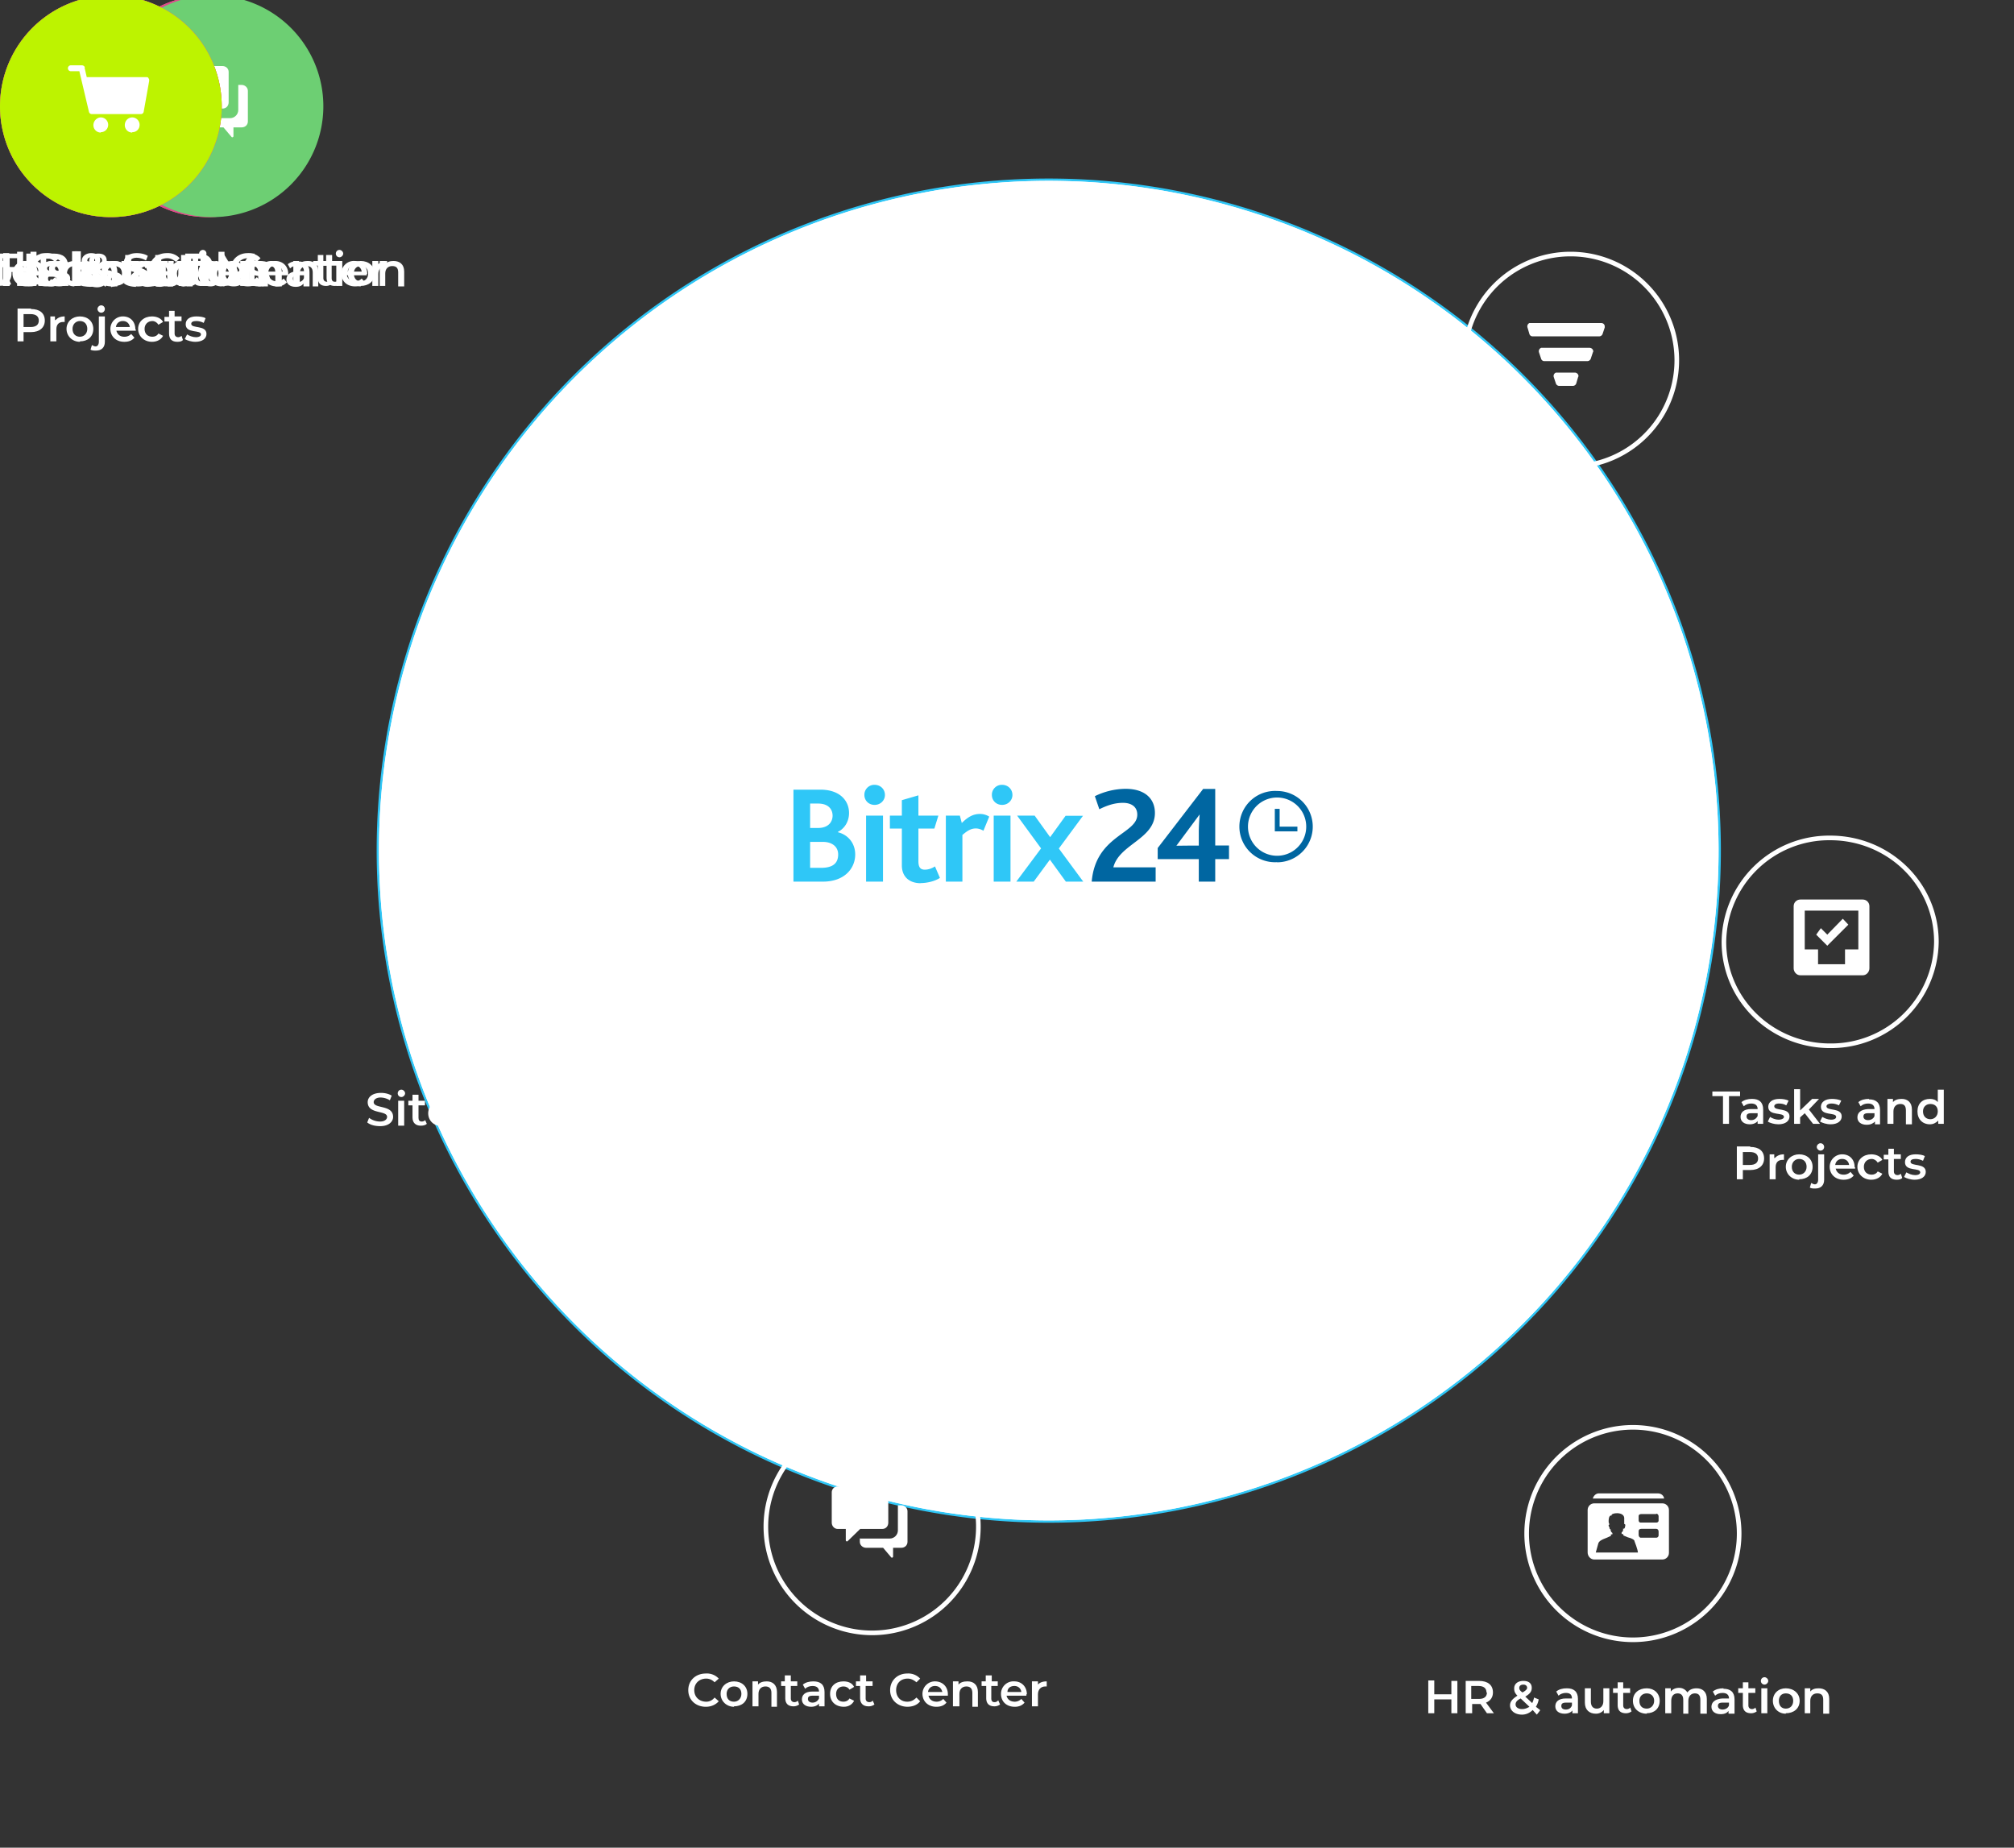 <svg xmlns="http://www.w3.org/2000/svg" xmlns:xlink="http://www.w3.org/1999/xlink" preserveAspectRatio="xMidYMid meet"
    width="436" height="400" viewBox="0 0 436 400" style="width:100%;height:100%">
    <rect x="0" y="0" width="436" height="400" fill="#333333" stroke="none"/>
    <defs>
        <linearGradient id="paint0_linear_714_4364" x1="25.881" y1="0.488" x2="167.372" y2="3.784" gradientUnits="userSpaceOnUse">
			<stop stop-color="#2FC5F7"/>
			<stop offset="1" stop-color="#3EA2F0"/>
		</linearGradient>
        <animateTransform repeatCount="indefinite" dur="11.04s" begin="0s" xlink:href="#_R_G_L_14_G" fill="freeze"
            attributeName="transform" from="0 0" to="1 1" type="scale" additive="sum" keyTimes="0;0.29;0.351;1"
            values="0 0;0 0;1 1;1 1" keySplines="0 0 0 1;0 0 0 1;0 0 0 0" calcMode="spline" />
        <animateTransform repeatCount="indefinite" dur="11.04s" begin="0s" xlink:href="#_R_G_L_13_G" fill="freeze"
            attributeName="transform" from="0 0" to="1 1" type="scale" additive="sum" keyTimes="0;0.725;0.786;1"
            values="0 0;0 0;1 1;1 1" keySplines="0 0 0 1;0 0 0 1;0 0 0 0" calcMode="spline" />
        <animateTransform repeatCount="indefinite" dur="11.04s" begin="0s" xlink:href="#_R_G_L_12_G" fill="freeze"
            attributeName="transform" from="0 0" to="1 1" type="scale" additive="sum"
            keyTimes="0;0.283;0.351;0.928;0.996;1" values="0 0;0 0;0.8 0.8;0.8 0.8;1 1;1 1"
            keySplines="0.333 0 0.667 1;0.333 0 0.667 1;0.167 0 0.667 1;0.333 0 0.667 1;0 0 0 0" calcMode="spline" />
        <animateTransform repeatCount="indefinite" dur="11.04s" begin="0s" xlink:href="#_R_G_L_12_G" fill="freeze"
            attributeName="transform" from="-44.5 -32" to="-44.5 -32" type="translate" additive="sum" keyTimes="0;1"
            values="-44.5 -32;-44.5 -32" keySplines="0 0 1 1" calcMode="spline" />
        <animateTransform repeatCount="indefinite" dur="11.04s" begin="0s" xlink:href="#_R_G_L_11_G_L_2_G" fill="freeze"
            attributeName="transform" from="0 0" to="1 1" type="scale" additive="sum" keyTimes="0;0.018;0.109;1"
            values="0 0;0 0;1 1;1 1" keySplines="0.333 0 0.667 1;0.333 0 0.667 1;0 0 0 0" calcMode="spline" />
        <animateTransform repeatCount="indefinite" dur="11.04s" begin="0s" xlink:href="#_R_G_L_11_G" fill="freeze"
            attributeName="transform" from="1 1" to="1.37 1.37" type="scale" additive="sum"
            keyTimes="0;0.018;0.145;0.272;0.315;1"
            values="1 1;1 1;1.62 1.62;1.62 1.62;1.37 1.37;1.37 1.37"
            keySplines="0.333 0 0.667 1;0.333 0 0.667 1;0.333 0 0.577 1;0 0 0 1;0 0 0 0" calcMode="spline" />
        <animateTransform repeatCount="indefinite" dur="11.04s" begin="0s" xlink:href="#_R_G_L_11_G" fill="freeze"
            attributeName="transform" from="-44.5 -32" to="-44.5 -32" type="translate" additive="sum" keyTimes="0;1"
            values="-44.5 -32;-44.5 -32" keySplines="0 0 1 1" calcMode="spline" />
        <animateTransform repeatCount="indefinite" dur="11.04s" begin="0s" xlink:href="#_R_G_L_10_G_L_2_G" fill="freeze"
            attributeName="transform" from="0 0" to="1 1" type="scale" additive="sum" keyTimes="0;0.475;0.565;1"
            values="0 0;0 0;1 1;1 1" keySplines="0.333 0 0.667 1;0.333 0 0.667 1;0 0 0 0" calcMode="spline" />
        <animateTransform repeatCount="indefinite" dur="11.04s" begin="0s" xlink:href="#_R_G_L_10_G" fill="freeze"
            attributeName="transform" from="1 1" to="1.37 1.37" type="scale" additive="sum"
            keyTimes="0;0.475;0.601;0.728;0.772;1"
            values="1 1;1 1;1.62 1.62;1.62 1.62;1.37 1.37;1.37 1.37"
            keySplines="0.333 0 0.667 1;0.333 0 0.667 1;0.333 0 0.577 1;0 0 0 1;0 0 0 0" calcMode="spline" />
        <animateTransform repeatCount="indefinite" dur="11.04s" begin="0s" xlink:href="#_R_G_L_10_G" fill="freeze"
            attributeName="transform" from="-44.5 -32" to="-44.5 -32" type="translate" additive="sum" keyTimes="0;1"
            values="-44.5 -32;-44.5 -32" keySplines="0 0 1 1" calcMode="spline" />
        <animateTransform repeatCount="indefinite" dur="11.04s" begin="0s" xlink:href="#_R_G_L_9_G_L_2_G" fill="freeze"
            attributeName="transform" from="0 0" to="1 1" type="scale" additive="sum" keyTimes="0;0.464;0.554;1"
            values="0 0;0 0;1 1;1 1" keySplines="0.333 0 0.667 1;0.333 0 0.667 1;0 0 0 0" calcMode="spline" />
        <animateTransform repeatCount="indefinite" dur="11.04s" begin="0s" xlink:href="#_R_G_L_9_G" fill="freeze"
            attributeName="transform" from="1 1" to="1.24 1.24" type="scale" additive="sum"
            keyTimes="0;0.464;0.591;0.707;0.75;1" values="1 1;1 1;1.62 1.62;1.62 1.62;1.24 1.24;1.24 1.24"
            keySplines="0.333 0 0.667 1;0.333 0 0.667 1;0.333 0 0.577 1;0 0 0 1;0 0 0 0" calcMode="spline" />
        <animateTransform repeatCount="indefinite" dur="11.04s" begin="0s" xlink:href="#_R_G_L_9_G" fill="freeze"
            attributeName="transform" from="-45 -30" to="-45 -30" type="translate" additive="sum" keyTimes="0;1"
            values="-45 -30;-45 -30" keySplines="0 0 1 1" calcMode="spline" />
        <animateTransform repeatCount="indefinite" dur="11.04s" begin="0s" xlink:href="#_R_G_L_8_G_L_2_G" fill="freeze"
            attributeName="transform" from="0 0" to="1 1" type="scale" additive="sum" keyTimes="0;0.453;0.543;1"
            values="0 0;0 0;1 1;1 1" keySplines="0.333 0 0.667 1;0.333 0 0.667 1;0 0 0 0" calcMode="spline" />
        <animateTransform repeatCount="indefinite" dur="11.04s" begin="0s" xlink:href="#_R_G_L_8_G" fill="freeze"
            attributeName="transform" from="1 1" to="1.62 1.62" type="scale" additive="sum"
            keyTimes="0;0.453;0.58;1" values="1 1;1 1;1.62 1.62;1.62 1.62"
            keySplines="0.333 0 0.667 1;0.333 0 0.667 1;0 0 0 0" calcMode="spline" />
        <animateTransform repeatCount="indefinite" dur="11.04s" begin="0s" xlink:href="#_R_G_L_8_G" fill="freeze"
            attributeName="transform" from="-24 -29.5" to="-24 -29.5" type="translate" additive="sum" keyTimes="0;1"
            values="-24 -29.5;-24 -29.5" keySplines="0 0 1 1" calcMode="spline" />
        <animateTransform repeatCount="indefinite" dur="11.04s" begin="0s" xlink:href="#_R_G_L_7_G_L_2_G" fill="freeze"
            attributeName="transform" from="0 0" to="1 1" type="scale" additive="sum" keyTimes="0;0.029;0.12;1"
            values="0 0;0 0;1 1;1 1" keySplines="0.333 0 0.667 1;0.333 0 0.667 1;0 0 0 0" calcMode="spline" />
        <animateTransform repeatCount="indefinite" dur="11.04s" begin="0s" xlink:href="#_R_G_L_7_G" fill="freeze"
            attributeName="transform" from="1 1" to="1.62 1.62" type="scale" additive="sum"
            keyTimes="0;0.029;0.159;1" values="1 1;1 1;1.62 1.62;1.62 1.62"
            keySplines="0.333 0 0.667 1;0.333 0 0.667 1;0 0 0 0" calcMode="spline" />
        <animateTransform repeatCount="indefinite" dur="11.04s" begin="0s" xlink:href="#_R_G_L_7_G" fill="freeze"
            attributeName="transform" from="-24 -31" to="-24 -31" type="translate" additive="sum" keyTimes="0;1"
            values="-24 -31;-24 -31" keySplines="0 0 1 1" calcMode="spline" />
        <animateTransform repeatCount="indefinite" dur="11.04s" begin="0s" xlink:href="#_R_G_L_6_G_L_2_G" fill="freeze"
            attributeName="transform" from="0 0" to="1 1" type="scale" additive="sum" keyTimes="0;0.018;0.109;1"
            values="0 0;0 0;1 1;1 1" keySplines="0.333 0 0.667 1;0.333 0 0.667 1;0 0 0 0" calcMode="spline" />
        <animateTransform repeatCount="indefinite" dur="11.04s" begin="0s" xlink:href="#_R_G_L_6_G" fill="freeze"
            attributeName="transform" from="1 1" to="1.62 1.62" type="scale" additive="sum"
            keyTimes="0;0.018;0.145;1" values="1 1;1 1;1.62 1.62;1.62 1.62"
            keySplines="0.333 0 0.667 1;0.333 0 0.667 1;0 0 0 0" calcMode="spline" />
        <animateTransform repeatCount="indefinite" dur="11.04s" begin="0s" xlink:href="#_R_G_L_6_G" fill="freeze"
            attributeName="transform" from="-24 -32" to="-24 -32" type="translate" additive="sum" keyTimes="0;1"
            values="-24 -32;-24 -32" keySplines="0 0 1 1" calcMode="spline" />
        <animateTransform repeatCount="indefinite" dur="11.04s" begin="0s" xlink:href="#_R_G_L_5_G" fill="freeze"
            attributeName="transform" from="0 0" to="1 1" type="scale" additive="sum"
            keyTimes="0;0.728;0.797;0.888;0.957;1" values="0 0;0 0;0.8 0.8;0.8 0.8;1 1;1 1"
            keySplines="0.333 0 0.667 1;0.333 0 0.667 1;0.167 0 0.667 1;0.333 0 0.667 1;0 0 0 0" calcMode="spline" />
        <animateTransform repeatCount="indefinite" dur="11.04s" begin="0s" xlink:href="#_R_G_L_5_G" fill="freeze"
            attributeName="transform" from="-44.5 -32" to="-44.5 -32" type="translate" additive="sum" keyTimes="0;1"
            values="-44.5 -32;-44.5 -32" keySplines="0 0 1 1" calcMode="spline" />
        <animateTransform repeatCount="indefinite" dur="11.04s" begin="0s" xlink:href="#_R_G_L_4_G" fill="freeze"
            attributeName="transform" from="0 0" to="1 1" type="scale" additive="sum"
            keyTimes="0;0.717;0.786;0.899;0.967;1" values="0 0;0 0;0.8 0.8;0.8 0.8;1 1;1 1"
            keySplines="0.333 0 0.667 1;0.333 0 0.667 1;0.167 0 0.667 1;0.333 0 0.667 1;0 0 0 0" calcMode="spline" />
        <animateTransform repeatCount="indefinite" dur="11.04s" begin="0s" xlink:href="#_R_G_L_4_G" fill="freeze"
            attributeName="transform" from="-45 -30" to="-45 -30" type="translate" additive="sum" keyTimes="0;1"
            values="-45 -30;-45 -30" keySplines="0 0 1 1" calcMode="spline" />
        <animateTransform repeatCount="indefinite" dur="11.04s" begin="0s" xlink:href="#_R_G_L_3_G" fill="freeze"
            attributeName="transform" from="0 0" to="1 1" type="scale" additive="sum"
            keyTimes="0;0.707;0.775;0.909;0.978;1" values="0 0;0 0;0.8 0.8;0.8 0.8;1 1;1 1"
            keySplines="0.333 0 0.667 1;0.333 0 0.667 1;0.167 0 0.667 1;0.333 0 0.667 1;0 0 0 0" calcMode="spline" />
        <animateTransform repeatCount="indefinite" dur="11.04s" begin="0s" xlink:href="#_R_G_L_3_G" fill="freeze"
            attributeName="transform" from="-24 -29.5" to="-24 -29.5" type="translate" additive="sum" keyTimes="0;1"
            values="-24 -29.5;-24 -29.5" keySplines="0 0 1 1" calcMode="spline" />
        <animateTransform repeatCount="indefinite" dur="11.04s" begin="0s" xlink:href="#_R_G_L_2_G" fill="freeze"
            attributeName="transform" from="0 0" to="1 1" type="scale" additive="sum"
            keyTimes="0;0.283;0.351;0.92;0.989;1" values="0 0;0 0;0.8 0.8;0.8 0.8;1 1;1 1"
            keySplines="0.333 0 0.667 1;0.333 0 0.667 1;0.167 0 0.667 1;0.333 0 0.667 1;0 0 0 0" calcMode="spline" />
        <animateTransform repeatCount="indefinite" dur="11.04s" begin="0s" xlink:href="#_R_G_L_2_G" fill="freeze"
            attributeName="transform" from="-24 -31" to="-24 -31" type="translate" additive="sum" keyTimes="0;1"
            values="-24 -31;-24 -31" keySplines="0 0 1 1" calcMode="spline" />
        <animateTransform repeatCount="indefinite" dur="11.04s" begin="0s" xlink:href="#_R_G_L_1_G" fill="freeze"
            attributeName="transform" from="0 0" to="1 1" type="scale" additive="sum"
            keyTimes="0;0.272;0.341;0.931;1" values="0 0;0 0;0.8 0.8;0.8 0.8;1 1"
            keySplines="0.333 0 0.667 1;0.333 0 0.667 1;0.167 0 0.667 1;0.333 0 0.667 1" calcMode="spline" />
        <animateTransform repeatCount="indefinite" dur="11.04s" begin="0s" xlink:href="#_R_G_L_1_G" fill="freeze"
            attributeName="transform" from="-24 -32" to="-24 -32" type="translate" additive="sum" keyTimes="0;1"
            values="-24 -32;-24 -32" keySplines="0 0 1 1" calcMode="spline" />
        <animate repeatCount="indefinite" dur="11.04s" begin="0s" xlink:href="#_R_G_L_14_G" fill="freeze"
            attributeName="opacity" from=".8" to="0" keyTimes="0;0.29;0.351;1" values="0.75;0.75;0;0"
            keySplines="0.333 0 0.667 1;0.333 0 0.667 1;0 0 0 0" calcMode="spline" />
        <animate repeatCount="indefinite" dur="11.04s" begin="0s" xlink:href="#_R_G_L_14_G_M" fill="freeze"
            attributeName="opacity" from="1" to="0" keyTimes="0;0.351;0.351;1" values="1;1;0;0"
            keySplines="0 0 0 0;0 0 0 0;0 0 0 0" calcMode="spline" />
        <animate repeatCount="indefinite" dur="11.04s" begin="0s" xlink:href="#_R_G_L_13_G" fill="freeze"
            attributeName="opacity" from=".8" to="0" keyTimes="0;0.725;0.786;1" values="0.75;0.75;0;0"
            keySplines="0.333 0 0.667 1;0.333 0 0.667 1;0 0 0 0" calcMode="spline" />
        <animate repeatCount="indefinite" dur="11.04s" begin="0s" xlink:href="#_R_G_L_13_G_M" fill="freeze"
            attributeName="opacity" from="0" to="0" keyTimes="0;0.725;0.725;0.786;0.786;1"
            values="0;0;1;1;0;0" keySplines="0 0 0 0;0 0 0 0;0 0 0 0;0 0 0 0;0 0 0 0" calcMode="spline" />
        <animate repeatCount="indefinite" dur="11.04s" begin="0s" xlink:href="#_R_G_L_12_G_M" fill="freeze"
            attributeName="opacity" from="0" to="1" keyTimes="0;0.283;0.283;1" values="0;0;1;1"
            keySplines="0 0 0 0;0 0 0 0;0 0 0 0" calcMode="spline" />
        <animate repeatCount="indefinite" dur="11.04s" begin="0s" xlink:href="#_R_G_L_11_G_L_2_G" fill="freeze"
            attributeName="opacity" from=".8" to="1" keyTimes="0;0.018;0.109;1" values="0.75;0.75;1;1"
            keySplines="0.333 0 0.667 1;0.333 0 0.667 1;0 0 0 0" calcMode="spline" />
        <animate repeatCount="indefinite" dur="11.04s" begin="0s" xlink:href="#_R_G_L_11_G_M" fill="freeze"
            attributeName="opacity" from="1" to="0" keyTimes="0;0.301;0.301;1" values="1;1;0;0"
            keySplines="0 0 0 0;0 0 0 0;0 0 0 0" calcMode="spline" />
        <animate repeatCount="indefinite" dur="11.04s" begin="0s" xlink:href="#_R_G_L_10_G_L_2_G" fill="freeze"
            attributeName="opacity" from=".8" to="1" keyTimes="0;0.475;0.565;1" values="0.75;0.75;1;1"
            keySplines="0.333 0 0.667 1;0.333 0 0.667 1;0 0 0 0" calcMode="spline" />
        <animate repeatCount="indefinite" dur="11.04s" begin="0s" xlink:href="#_R_G_L_10_G_M" fill="freeze"
            attributeName="opacity" from="1" to="0" keyTimes="0;0.757;0.757;1" values="1;1;0;0"
            keySplines="0 0 0 0;0 0 0 0;0 0 0 0" calcMode="spline" />
        <animate repeatCount="indefinite" dur="11.04s" begin="0s" xlink:href="#_R_G_L_9_G_L_2_G" fill="freeze"
            attributeName="opacity" from=".8" to="1" keyTimes="0;0.464;0.554;1" values="0.75;0.75;1;1"
            keySplines="0.333 0 0.667 1;0.333 0 0.667 1;0 0 0 0" calcMode="spline" />
        <animate repeatCount="indefinite" dur="11.04s" begin="0s" xlink:href="#_R_G_L_9_G_M" fill="freeze"
            attributeName="opacity" from="1" to="0" keyTimes="0;0.75;0.75;1" values="1;1;0;0"
            keySplines="0 0 0 0;0 0 0 0;0 0 0 0" calcMode="spline" />
        <animate repeatCount="indefinite" dur="11.04s" begin="0s" xlink:href="#_R_G_L_8_G_L_2_G" fill="freeze"
            attributeName="opacity" from=".8" to="1" keyTimes="0;0.453;0.543;1" values="0.75;0.75;1;1"
            keySplines="0.333 0 0.667 1;0.333 0 0.667 1;0 0 0 0" calcMode="spline" />
        <animate repeatCount="indefinite" dur="11.04s" begin="0s" xlink:href="#_R_G_L_8_G_M" fill="freeze"
            attributeName="opacity" from="1" to="0" keyTimes="0;0.75;0.75;1" values="1;1;0;0"
            keySplines="0 0 0 0;0 0 0 0;0 0 0 0" calcMode="spline" />
        <animate repeatCount="indefinite" dur="11.04s" begin="0s" xlink:href="#_R_G_L_7_G_L_2_G" fill="freeze"
            attributeName="opacity" from=".8" to="1" keyTimes="0;0.029;0.12;1" values="0.75;0.75;1;1"
            keySplines="0.333 0 0.667 1;0.333 0 0.667 1;0 0 0 0" calcMode="spline" />
        <animate repeatCount="indefinite" dur="11.04s" begin="0s" xlink:href="#_R_G_L_7_G_M" fill="freeze"
            attributeName="opacity" from="1" to="0" keyTimes="0;0.301;0.301;1" values="1;1;0;0"
            keySplines="0 0 0 0;0 0 0 0;0 0 0 0" calcMode="spline" />
        <animate repeatCount="indefinite" dur="11.04s" begin="0s" xlink:href="#_R_G_L_6_G_L_2_G" fill="freeze"
            attributeName="opacity" from=".8" to="1" keyTimes="0;0.018;0.109;1" values="0.75;0.75;1;1"
            keySplines="0.333 0 0.667 1;0.333 0 0.667 1;0 0 0 0" calcMode="spline" />
        <animate repeatCount="indefinite" dur="11.04s" begin="0s" xlink:href="#_R_G_L_6_G_M" fill="freeze"
            attributeName="opacity" from="1" to="0" keyTimes="0;0.301;0.301;1" values="1;1;0;0"
            keySplines="0 0 0 0;0 0 0 0;0 0 0 0" calcMode="spline" />
        <animate repeatCount="indefinite" dur="11.04s" begin="0s" xlink:href="#_R_G_L_5_G_M" fill="freeze"
            attributeName="opacity" from="0" to="1" keyTimes="0;0.728;0.728;1" values="0;0;1;1"
            keySplines="0 0 0 0;0 0 0 0;0 0 0 0" calcMode="spline" />
        <animate repeatCount="indefinite" dur="11.04s" begin="0s" xlink:href="#_R_G_L_4_G_M" fill="freeze"
            attributeName="opacity" from="0" to="1" keyTimes="0;0.717;0.717;1" values="0;0;1;1"
            keySplines="0 0 0 0;0 0 0 0;0 0 0 0" calcMode="spline" />
        <animate repeatCount="indefinite" dur="11.04s" begin="0s" xlink:href="#_R_G_L_3_G_M" fill="freeze"
            attributeName="opacity" from="0" to="1" keyTimes="0;0.707;0.707;1" values="0;0;1;1"
            keySplines="0 0 0 0;0 0 0 0;0 0 0 0" calcMode="spline" />
        <animate repeatCount="indefinite" dur="11.04s" begin="0s" xlink:href="#_R_G_L_2_G_M" fill="freeze"
            attributeName="opacity" from="0" to="1" keyTimes="0;0.283;0.283;1" values="0;0;1;1"
            keySplines="0 0 0 0;0 0 0 0;0 0 0 0" calcMode="spline" />
        <animate repeatCount="indefinite" dur="11.04s" begin="0s" xlink:href="#_R_G_L_1_G_M" fill="freeze"
            attributeName="opacity" from="0" to="1" keyTimes="0;0.272;0.272;1" values="0;0;1;1"
            keySplines="0 0 0 0;0 0 0 0;0 0 0 0" calcMode="spline" />
        <animate attributeType="XML" attributeName="opacity" dur="11s" from="0" to="1" xlink:href="#time_group" />
        <animateMotion repeatCount="indefinite" dur="11.04s" begin="0s" xlink:href="#_R_G_L_11_G" fill="freeze"
            keyTimes="0;0.018;0.145;0.272;0.315;1"
            path="M308.5 309 C308.5,309 308.5,309 308.5,309 C307.33,308.17 302.67,304.83 301.5,304 C301.5,304 301.5,304 301.5,304 C288.67,282.08 237.33,194.42 224.5,172.5 C224.5,172.5 224.5,172.5 224.5,172.5"
            keyPoints="0;0;0.05;0.05;1;1"
            keySplines="0.333 0 0.667 1;0.333 0 0.667 1;0.333 0.333 0.41 0.41;0 0 0 1;0 0 0 0" calcMode="spline" />
        <animateMotion repeatCount="indefinite" dur="11.04s" begin="0s" xlink:href="#_R_G_L_10_G" fill="freeze"
            keyTimes="0;0.475;0.601;0.707;0.75;1"
            path="M295 55 C295,55 295,55 295,55 C294.92,55.75 294.58,58.75 294.5,59.5 C294.5,59.5 294.5,59.5 294.5,59.5 C283.55,79.92 239.76,161.62 228.82,182.04 C228.82,182.04 228.82,182.04 228.82,182.04"
            keyPoints="0;0;0.03;0.03;1;1"
            keySplines="0.333 0 0.667 1;0.333 0 0.667 1;0.333 0.333 0.41 0.41;0 0 0 1;0 0 0 0" calcMode="spline" />
        <animateMotion repeatCount="indefinite" dur="11.04s" begin="0s" xlink:href="#_R_G_L_9_G" fill="freeze"
            keyTimes="0;0.464;0.591;0.707;0.75;1"
            path="M142.75 307.5 C142.75,307.5 142.75,307.5 142.75,307.5 C142.75,308.04 142.75,310.21 142.75,310.75 C142.75,310.75 142.75,310.75 142.75,310.75 C156.54,287.79 211.71,195.96 225.5,173 C225.5,173 225.5,173 225.5,173"
            keyPoints="0;0;0.02;0.02;1;1"
            keySplines="0.333 0 0.667 1;0.333 0 0.667 1;0.333 0.333 0.41 0.41;0 0 0 1;0 0 0 0" calcMode="spline" />
        <animateMotion repeatCount="indefinite" dur="11.04s" begin="0s" xlink:href="#_R_G_L_8_G" fill="freeze"
            keyTimes="0;0.453;0.58;0.707;0.75;1"
            path="M152.75 52.5 C152.75,52.5 152.75,52.5 152.75,52.5 C153,53.17 154,55.83 154.25,56.5 C154.25,56.5 154.25,56.5 154.25,56.5 C167.46,76.83 220.29,158.17 233.5,178.5 C233.5,178.5 233.5,178.5 233.5,178.5"
            keyPoints="0;0;0.03;0.03;1;1"
            keySplines="0.333 0 0.667 1;0.333 0 0.667 1;0.333 0.333 0.41 0.41;0 0 0 1;0 0 0 0" calcMode="spline" />
        <animateMotion repeatCount="indefinite" dur="11.04s" begin="0s" xlink:href="#_R_G_L_7_G" fill="freeze"
            keyTimes="0;0.029;0.159;0.272;0.315;1"
            path="M372.24 181.37 C372.24,181.37 372.24,181.37 372.24,181.37 C372.2,181.91 372.04,184.08 371.99,184.62 C371.99,184.62 371.99,184.62 371.99,184.62 C349.24,184.91 235.49,186.37 235.49,186.37 C235.49,186.37 235.49,186.37 235.49,186.37"
            keyPoints="0;0;0.02;0.02;1;1"
            keySplines="0.333 0 0.667 1;0.333 0 0.667 1;0.167 0.167 0.667 0.667;0.167 0 0 1;0 0 0 0"
            calcMode="spline" />
        <animateMotion repeatCount="indefinite" dur="11.04s" begin="0s" xlink:href="#_R_G_L_6_G" fill="freeze"
            keyTimes="0;0.018;0.145;0.272;0.315;1"
            path="M89.92 181.81 C89.92,181.81 89.92,181.81 89.92,181.81 C89.79,182.56 89.29,185.56 89.17,186.31 C89.17,186.31 89.17,186.31 89.17,186.31 C89.17,186.31 217.92,185.06 217.92,185.06 C217.92,185.06 217.92,185.06 217.92,185.06"
            keyPoints="0;0;0.03;0.03;1;1"
            keySplines="0.333 0 0.667 1;0.333 0 0.667 1;0.167 0.167 0.667 0.667;0 0 0 1;0 0 0 0" calcMode="spline" />
    </defs>
    <g id="_R_G">
        <g id="_R_G_L_16_G" transform="rotate(180 114 90.2)">
            <path id="_R_G_L_16_G_D_0_P_0" fill="url(#paint0_linear_714_4364)" fill-opacity="1" fill-rule="nonzero"
                d="M-89.7-7.2A90 90 0 1 1 89.8 7.3 90 90 0 0 1-89.7-7.2z" />
        </g>
        <g id="_R_G_L_15_G" transform="translate(227.7 181.1)">
            <path id="_R_G_L_15_G_D_0_P_0" stroke="#2fc6f6" stroke-linecap="round" stroke-linejoin="round" fill="none"
                stroke-width="1" stroke-opacity="1"
                d="M-141.7-30.6a145 145 0 1 0 283.4 61.2 145 145 0 0 0-283.4-61.2z" />
        </g>
        <g id="_R_G_L_14_G_M">
            <g id="_R_G_L_14_G" transform="translate(227.7 181.1)">
                <path id="_R_G_L_14_G_D_0_P_0" fill="#fff" fill-opacity="1" fill-rule="nonzero"
                    d="M-141.7-30.6a145 145 0 1 0 283.4 61.2 145 145 0 0 0-283.4-61.2z" />
            </g>
        </g>
        <g id="_R_G_L_13_G_M">
            <g id="_R_G_L_13_G" transform="translate(227.7 181.1)">
                <path id="_R_G_L_13_G_D_0_P_0" fill="#fff" fill-opacity="1" fill-rule="nonzero"
                    d="M-141.7-30.6a145 145 0 1 0 283.4 61.2 145 145 0 0 0-283.4-61.2z" />
            </g>
        </g>
        <g id="_R_G_L_12_G_M">
            <g id="_R_G_L_12_G" transform="translate(308.5 309)">
                <g id="_R_G_L_12_G_L_2_G" transform="translate(45 23)">
                    <path id="_R_G_L_12_G_L_2_G_D_0_P_0" stroke="#fff" stroke-linecap="round" stroke-linejoin="round"
                        fill="none" stroke-width="1" stroke-opacity="1" d="M0-23a23 23 0 1 1 0 46 23 23 0 0 1 0-46z" />
                </g>
                <g id="_R_G_L_12_G_L_1_G" transform="translate(35.5 13)">
                    <g id="_R_G_L_12_G_L_1_G_L_0_G" transform="matrix(.8 0 0 .8 -.3 1.3)">
                        <path id="_R_G_L_12_G_L_1_G_L_0_G_D_0_P_0" fill="#fff" fill-opacity="1" fill-rule="nonzero"
                            d="M20.2 2.7c1 0 1.8.8 1.8 1.8v11.6c0 1-.8 1.8-1.8 1.8H1.8C.8 17.9 0 17 0 16V4.5c0-1 .8-1.8 1.8-1.8h18.4zM6.5 6c-1-.2-.8 1.9-.8 1.9l.2.5c-.4.2-.2.5 0 .8v.1c0 .5.3.4.3.4 0 .8.5 1 .5 1v.4h-.4v.4l-1.1.5-.5.2c-.8.3-1.6.7-1.8 1.3L2.2 16h11.4c0-.7-.9-3-.9-3 0-.4-.6-.8-1.8-1.1l-1.2-.5-.1-.4h-.4v-.5c.5-.1.4-1 .4-1 .2.2.4 0 .5-.3v-.1c.3-.9-.2-.8-.2-.8V6.6C9.7 4.8 6.1 5.3 6.5 6zm12 3.6h-4c-.4 0-.7.2-.7.6v1c0 .4.2.7.5.8h4.3c.3 0 .6-.3.6-.6v-1.1c0-.4-.3-.7-.6-.7zm0-4h-4c-.4 0-.7.2-.7.5v1.2c0 .3.2.6.5.6h4.3c.3 0 .6-.2.6-.5V6.2c0-.4-.3-.7-.6-.7zM19 0c.9 0 1.6.6 1.7 1.4H1.4C1.6.6 2.3 0 3 0h15.8z" />
                    </g>
                </g>
                <g id="_R_G_L_12_G_L_0_G" transform="translate(25 54)">
                    <g id="_R_G_L_12_G_L_0_G_L_0_G" transform="translate(19 13.5)" fill="#fff" fill-opacity="1"
                        fill-rule="nonzero">
                        <path id="_R_G_L_12_G_L_0_G_L_0_G_D_0_P_0"
                            d="M41.2-11c-.8 0-1.4.2-1.8.7v-.7h-1.2v5.4h1.2v-2.7c0-1 .6-1.6 1.5-1.6s1.3.4 1.3 1.4v3h1.3v-3.2c0-1.6-1-2.3-2.3-2.3z" />
                        <path id="_R_G_L_12_G_L_0_G_L_0_G_D_1_P_0"
                            d="M34.1-6.6c-.9 0-1.5-.6-1.5-1.7 0-1 .6-1.6 1.5-1.6 1 0 1.6.6 1.6 1.6s-.6 1.7-1.6 1.7zm0 1c1.7 0 3-1 3-2.7 0-1.6-1.3-2.7-3-2.7-1.6 0-2.8 1.1-2.8 2.7s1.2 2.8 2.8 2.8z" />
                        <path id="_R_G_L_12_G_L_0_G_L_0_G_D_2_P_0"
                            d="M28.8-5.6h1.3V-11h-1.3v5.4zm.7-6.2c.4 0 .8-.4.8-.8s-.4-.8-.8-.8c-.5 0-.8.4-.8.8s.3.8.8.8z" />
                        <path id="_R_G_L_12_G_L_0_G_L_0_G_D_3_P_0"
                            d="M27.5-6.8c-.2.2-.5.3-.7.3-.5 0-.8-.3-.8-.8V-10h1.5v-1H26v-1.3h-1.2v1.3h-1v1h1v2.6c0 1.2.6 1.8 1.8 1.8a2 2 0 0 0 1.2-.4l-.3-.9z" />
                        <path id="_R_G_L_12_G_L_0_G_L_0_G_D_4_P_0"
                            d="M20.4-6.4c-.6 0-1-.3-1-.8 0-.4.2-.7 1-.7h1.4v.6c-.2.6-.8.9-1.4.9zm.2-4.6c-.9 0-1.7.2-2.3.7l.5.9c.4-.4 1-.6 1.6-.6 1 0 1.4.5 1.4 1.2h-1.4C18.8-8.7 18-8 18-7c0 1 .8 1.6 2 1.6.9 0 1.4-.3 1.7-.7v.6H23v-3.1c0-1.6-.9-2.3-2.4-2.3z" />
                        <path id="_R_G_L_12_G_L_0_G_L_0_G_D_5_P_0"
                            d="M14.8-11c-.9 0-1.6.3-2 .9-.4-.6-1-1-1.8-1s-1.4.3-1.8.8v-.7H8v5.4h1.3v-2.7c0-1 .5-1.6 1.4-1.6.7 0 1.2.4 1.2 1.4v3H13v-2.8c0-1 .6-1.6 1.4-1.6.8 0 1.2.4 1.2 1.4v3H17v-3.2c0-1.6-1-2.3-2.2-2.3z" />
                        <path id="_R_G_L_12_G_L_0_G_L_0_G_D_6_P_0"
                            d="M4-6.6c-1 0-1.6-.6-1.6-1.7 0-1 .7-1.6 1.6-1.6.9 0 1.6.6 1.6 1.6S4.9-6.6 4-6.6zm0 1c1.6 0 2.8-1 2.8-2.7C6.8-9.9 5.6-11 4-11 2.3-11 1-10 1-8.3S2.3-5.5 4-5.5z" />
                        <path id="_R_G_L_12_G_L_0_G_L_0_G_D_7_P_0"
                            d="M.4-6.8c-.2.2-.5.3-.7.3-.5 0-.8-.3-.8-.8V-10H.4v-1h-1.5v-1.3h-1.2v1.3h-1v1h1v2.6c0 1.2.6 1.8 1.8 1.8A2 2 0 0 0 .7-6l-.3-.9z" />
                        <path id="_R_G_L_12_G_L_0_G_L_0_G_D_8_P_0"
                            d="M-5.4-11v2.8c0 1-.6 1.6-1.4 1.6-.8 0-1.3-.5-1.3-1.5V-11h-1.3v3.1c0 1.6 1 2.4 2.4 2.4.7 0 1.3-.3 1.7-.8v.7h1.2V-11h-1.3z" />
                        <path id="_R_G_L_12_G_L_0_G_L_0_G_D_9_P_0"
                            d="M-13.5-6.4c-.7 0-1-.3-1-.8 0-.4.2-.7 1-.7h1.3v.6c-.2.6-.7.9-1.3.9zm.2-4.6c-.9 0-1.7.2-2.3.7l.5.9c.4-.4 1-.6 1.6-.6 1 0 1.3.5 1.3 1.2h-1.3c-1.7 0-2.3.8-2.3 1.7 0 1 .8 1.6 2 1.6.8 0 1.4-.3 1.7-.7v.6h1.2v-3.1c0-1.6-.9-2.3-2.4-2.3z" />
                        <path id="_R_G_L_12_G_L_0_G_L_0_G_D_10_P_0"
                            d="M-23-6.5c-.8 0-1.4-.4-1.4-1 0-.5.3-.9 1.1-1.3l1.9 1.8c-.5.3-1 .5-1.6.5zm.3-5.3c.5 0 .8.3.8.7 0 .3-.3.6-1 1-.6-.4-.7-.7-.7-1 0-.4.3-.7.9-.7zm3.6 5.5L-20-7c.3-.5.5-1 .6-1.6l-1-.4a5 5 0 0 1-.4 1.2l-1.5-1.4c1-.6 1.4-1.1 1.4-1.9 0-1-.7-1.5-1.8-1.5-1.3 0-2 .7-2 1.6 0 .6.1 1 .7 1.6-1.1.7-1.6 1.3-1.6 2.1 0 1.1 1 2 2.6 2 .9 0 1.7-.4 2.3-1l.9 1 .7-.9z" />
                        <path id="_R_G_L_12_G_L_0_G_L_0_G_D_11_P_0"
                            d="M-30.6-10.1c0 .9-.6 1.4-1.7 1.4H-34v-2.8h1.6c1.1 0 1.7.5 1.7 1.4zm1.5 4.5-1.7-2.3c1-.4 1.5-1.2 1.5-2.2 0-1.6-1.1-2.5-3-2.5h-2.9v7h1.4v-2h1.8l1.4 2h1.5z" />
                        <path id="_R_G_L_12_G_L_0_G_L_0_G_D_12_P_0"
                            d="M-38.3-12.6v2.9H-42v-3h-1.3v7.1h1.3v-3h3.7v3h1.3v-7h-1.3z" />
                    </g>
                </g>
            </g>
        </g>
        <g id="_R_G_L_11_G_M">
            <g id="_R_G_L_11_G">
                <g id="_R_G_L_11_G_L_3_G" transform="translate(45 23)">
                    <path id="_R_G_L_11_G_L_3_G_D_0_P_0" stroke="#fff" stroke-linecap="round" stroke-linejoin="round"
                        fill="none" stroke-width="1" stroke-opacity="1" d="M0-23a23 23 0 1 1 0 46 23 23 0 0 1 0-46z" />
                </g>
                <g id="_R_G_L_11_G_L_2_G" transform="translate(45 23)">
                    <path id="_R_G_L_11_G_L_2_G_D_0_P_0" fill="#ff6f62" fill-opacity="1" fill-rule="nonzero"
                        d="M0-24a24 24 0 1 1 0 48 24 24 0 0 1 0-48z" />
                </g>
                <g id="_R_G_L_11_G_L_1_G" transform="translate(35.5 13)">
                    <g id="_R_G_L_11_G_L_1_G_L_0_G" transform="matrix(.8 0 0 .8 -.3 1.3)">
                        <path id="_R_G_L_11_G_L_1_G_L_0_G_D_0_P_0" fill="#fff" fill-opacity="1" fill-rule="nonzero"
                            d="M20.2 2.7c1 0 1.8.8 1.8 1.8v11.6c0 1-.8 1.8-1.8 1.8H1.8C.8 17.9 0 17 0 16V4.5c0-1 .8-1.8 1.8-1.8h18.4zM6.5 6c-1-.2-.8 1.9-.8 1.9l.2.5c-.4.2-.2.5 0 .8v.1c0 .5.3.4.3.4 0 .8.5 1 .5 1v.4h-.4v.4l-1.1.5-.5.2c-.8.3-1.6.7-1.8 1.3L2.2 16h11.4c0-.7-.9-3-.9-3 0-.4-.6-.8-1.8-1.1l-1.2-.5-.1-.4h-.4v-.5c.5-.1.4-1 .4-1 .2.2.4 0 .5-.3v-.1c.3-.9-.2-.8-.2-.8V6.6C9.7 4.8 6.1 5.3 6.5 6zm12 3.6h-4c-.4 0-.7.2-.7.6v1c0 .4.2.7.5.8h4.3c.3 0 .6-.3.6-.6v-1.1c0-.4-.3-.7-.6-.7zm0-4h-4c-.4 0-.7.2-.7.5v1.2c0 .3.2.6.5.6h4.3c.3 0 .6-.2.6-.5V6.2c0-.4-.3-.7-.6-.7zM19 0c.9 0 1.6.6 1.7 1.4H1.4C1.6.6 2.3 0 3 0h15.8z" />
                    </g>
                </g>
                <g id="_R_G_L_11_G_L_0_G" transform="translate(25 54)">
                    <g id="_R_G_L_11_G_L_0_G_L_0_G" transform="translate(19 13.5)" fill="#fff" fill-opacity="1"
                        fill-rule="nonzero">
                        <path id="_R_G_L_11_G_L_0_G_L_0_G_D_0_P_0"
                            d="M41.2-11c-.8 0-1.4.2-1.8.7v-.7h-1.2v5.4h1.2v-2.7c0-1 .6-1.6 1.5-1.6s1.3.4 1.3 1.4v3h1.3v-3.2c0-1.6-1-2.3-2.3-2.3z" />
                        <path id="_R_G_L_11_G_L_0_G_L_0_G_D_1_P_0"
                            d="M34.1-6.6c-.9 0-1.5-.6-1.5-1.7 0-1 .6-1.6 1.5-1.6 1 0 1.6.6 1.6 1.6s-.6 1.7-1.6 1.7zm0 1c1.7 0 3-1 3-2.7 0-1.6-1.3-2.7-3-2.7-1.6 0-2.8 1.1-2.8 2.7s1.2 2.8 2.8 2.8z" />
                        <path id="_R_G_L_11_G_L_0_G_L_0_G_D_2_P_0"
                            d="M28.8-5.6h1.3V-11h-1.3v5.4zm.7-6.2c.4 0 .8-.4.8-.8s-.4-.8-.8-.8c-.5 0-.8.4-.8.8s.3.8.8.8z" />
                        <path id="_R_G_L_11_G_L_0_G_L_0_G_D_3_P_0"
                            d="M27.5-6.8c-.2.2-.5.3-.7.3-.5 0-.8-.3-.8-.8V-10h1.5v-1H26v-1.3h-1.2v1.3h-1v1h1v2.6c0 1.2.6 1.8 1.8 1.8a2 2 0 0 0 1.2-.4l-.3-.9z" />
                        <path id="_R_G_L_11_G_L_0_G_L_0_G_D_4_P_0"
                            d="M20.4-6.4c-.6 0-1-.3-1-.8 0-.4.2-.7 1-.7h1.4v.6c-.2.6-.8.9-1.4.9zm.2-4.6c-.9 0-1.7.2-2.3.7l.5.9c.4-.4 1-.6 1.6-.6 1 0 1.4.5 1.4 1.2h-1.4C18.8-8.7 18-8 18-7c0 1 .8 1.6 2 1.6.9 0 1.4-.3 1.7-.7v.6H23v-3.1c0-1.6-.9-2.3-2.4-2.3z" />
                        <path id="_R_G_L_11_G_L_0_G_L_0_G_D_5_P_0"
                            d="M14.8-11c-.9 0-1.6.3-2 .9-.4-.6-1-1-1.8-1s-1.4.3-1.8.8v-.7H8v5.4h1.3v-2.7c0-1 .5-1.6 1.4-1.6.7 0 1.2.4 1.2 1.4v3H13v-2.8c0-1 .6-1.6 1.4-1.6.8 0 1.2.4 1.2 1.4v3H17v-3.2c0-1.6-1-2.3-2.2-2.3z" />
                        <path id="_R_G_L_11_G_L_0_G_L_0_G_D_6_P_0"
                            d="M4-6.6c-1 0-1.6-.6-1.6-1.7 0-1 .7-1.6 1.6-1.6.9 0 1.6.6 1.6 1.6S4.9-6.6 4-6.6zm0 1c1.6 0 2.8-1 2.8-2.7C6.8-9.9 5.6-11 4-11 2.3-11 1-10 1-8.3S2.3-5.5 4-5.5z" />
                        <path id="_R_G_L_11_G_L_0_G_L_0_G_D_7_P_0"
                            d="M.4-6.8c-.2.2-.5.3-.7.3-.5 0-.8-.3-.8-.8V-10H.4v-1h-1.5v-1.3h-1.2v1.3h-1v1h1v2.6c0 1.2.6 1.8 1.8 1.8A2 2 0 0 0 .7-6l-.3-.9z" />
                        <path id="_R_G_L_11_G_L_0_G_L_0_G_D_8_P_0"
                            d="M-5.4-11v2.8c0 1-.6 1.6-1.4 1.6-.8 0-1.3-.5-1.3-1.5V-11h-1.3v3.1c0 1.6 1 2.4 2.4 2.4.7 0 1.3-.3 1.7-.8v.7h1.2V-11h-1.3z" />
                        <path id="_R_G_L_11_G_L_0_G_L_0_G_D_9_P_0"
                            d="M-13.5-6.4c-.7 0-1-.3-1-.8 0-.4.2-.7 1-.7h1.3v.6c-.2.6-.7.9-1.3.9zm.2-4.6c-.9 0-1.7.2-2.3.7l.5.9c.4-.4 1-.6 1.6-.6 1 0 1.3.5 1.3 1.2h-1.3c-1.7 0-2.3.8-2.3 1.7 0 1 .8 1.6 2 1.6.8 0 1.4-.3 1.7-.7v.6h1.2v-3.1c0-1.6-.9-2.3-2.4-2.3z" />
                        <path id="_R_G_L_11_G_L_0_G_L_0_G_D_10_P_0"
                            d="M-23-6.5c-.8 0-1.4-.4-1.4-1 0-.5.3-.9 1.1-1.3l1.9 1.8c-.5.3-1 .5-1.6.5zm.3-5.3c.5 0 .8.3.8.7 0 .3-.3.6-1 1-.6-.4-.7-.7-.7-1 0-.4.3-.7.9-.7zm3.6 5.5L-20-7c.3-.5.5-1 .6-1.6l-1-.4a5 5 0 0 1-.4 1.2l-1.5-1.4c1-.6 1.4-1.1 1.4-1.9 0-1-.7-1.5-1.8-1.5-1.3 0-2 .7-2 1.6 0 .6.1 1 .7 1.6-1.1.7-1.6 1.3-1.6 2.1 0 1.1 1 2 2.6 2 .9 0 1.7-.4 2.3-1l.9 1 .7-.9z" />
                        <path id="_R_G_L_11_G_L_0_G_L_0_G_D_11_P_0"
                            d="M-30.6-10.1c0 .9-.6 1.4-1.7 1.4H-34v-2.8h1.6c1.1 0 1.7.5 1.7 1.4zm1.5 4.5-1.7-2.3c1-.4 1.5-1.2 1.5-2.2 0-1.6-1.1-2.5-3-2.5h-2.9v7h1.4v-2h1.8l1.4 2h1.5z" />
                        <path id="_R_G_L_11_G_L_0_G_L_0_G_D_12_P_0"
                            d="M-38.3-12.6v2.9H-42v-3h-1.3v7.1h1.3v-3h3.7v3h1.3v-7h-1.3z" />
                    </g>
                </g>
            </g>
        </g>
        <g id="_R_G_L_10_G_M">
            <g id="_R_G_L_10_G">
                <g id="_R_G_L_10_G_L_3_G" transform="translate(45 23)">
                    <path id="_R_G_L_10_G_L_3_G_D_0_P_0" stroke="#fff" stroke-linecap="round" stroke-linejoin="round"
                        fill="none" stroke-width="1" stroke-opacity="1" d="M0-23a23 23 0 1 1 0 46 23 23 0 0 1 0-46z" />
                </g>
                <g id="_R_G_L_10_G_L_2_G" transform="translate(45 23)">
                    <path id="_R_G_L_10_G_L_2_G_D_0_P_0" fill="#dc4a8e" fill-opacity="1" fill-rule="nonzero"
                        d="M0-24a24 24 0 1 1 0 48 24 24 0 0 1 0-48z" />
                </g>
                <g id="_R_G_L_10_G_L_1_G" transform="translate(35.5 13)">
                    <g id="_R_G_L_10_G_L_1_G_L_0_G" transform="matrix(.8 0 0 .8 .1 1.3)">
                        <path id="_R_G_L_10_G_L_1_G_L_0_G_D_0_P_0" fill="#fff" fill-opacity="1" fill-rule="nonzero"
                            d="M.9.8h19.2c.5 0 .9.4.9.9V2l-.6 1.8a1 1 0 0 1-.9.6h-18a.9.9 0 0 1-.9-.7L.1 2A1 1 0 0 1 .6.8H1zm3.2 6.7h12.8c.5 0 1 .4 1 1l-.1.2-.6 1.8a1 1 0 0 1-.9.6H4.6a.9.9 0 0 1-.8-.6l-.6-1.8a1 1 0 0 1 .6-1.2H4zm4 6.7h4.8c.5 0 1 .4 1 1l-.1.2-.5 1.7c-.1.4-.5.7-.9.7H8.6a1 1 0 0 1-.8-.6l-.6-1.8a1 1 0 0 1 .6-1.2H8z" />
                    </g>
                </g>
                <g id="_R_G_L_10_G_L_0_G" transform="translate(25 54)">
                    <g id="_R_G_L_10_G_L_0_G_L_0_G" transform="translate(9.7 13.5)" fill="#fff" fill-opacity="1"
                        fill-rule="nonzero">
                        <path id="_R_G_L_10_G_L_0_G_L_0_G_D_0_P_0"
                            d="M20.4-5.6v-7h-1L16.5-8l-2.8-4.6h-1v7H14v-4.6l2.3 3.8h.6l2.3-3.8v4.6h1.2z" />
                        <path id="_R_G_L_10_G_L_0_G_L_0_G_D_1_P_0"
                            d="M10-10.1c0 .9-.6 1.4-1.8 1.4H6.7v-2.8h1.5c1.2 0 1.8.5 1.8 1.4zm1.4 4.5L9.8-7.9c1-.4 1.5-1.2 1.5-2.2 0-1.6-1.2-2.5-3-2.5H5.4v7h1.3v-2H8.6l1.4 2h1.4z" />
                        <path id="_R_G_L_10_G_L_0_G_L_0_G_D_2_P_0"
                            d="M1.4-5.5c1.1 0 2.1-.4 2.8-1.2l-.9-.8c-.5.6-1.1.9-1.8.9C0-6.6-1-7.6-1-9.1s1-2.5 2.5-2.5c.7 0 1.3.3 1.9.8l.8-.8a3.5 3.5 0 0 0-2.8-1.1c-2.2 0-3.8 1.5-3.8 3.6s1.6 3.6 3.8 3.6z" />
                    </g>
                </g>
            </g>
        </g>
        <g id="_R_G_L_9_G_M">
            <g id="_R_G_L_9_G">
                <g id="_R_G_L_9_G_L_3_G" transform="translate(46 23)">
                    <path id="_R_G_L_9_G_L_3_G_D_0_P_0" stroke="#fff" stroke-linecap="round" stroke-linejoin="round"
                        fill="none" stroke-width="1" stroke-opacity="1" d="M0-23a23 23 0 1 1 0 46 23 23 0 0 1 0-46z" />
                </g>
                <g id="_R_G_L_9_G_L_2_G" transform="translate(46 23)">
                    <path id="_R_G_L_9_G_L_2_G_D_0_P_0" fill="#6dcf73" fill-opacity="1" fill-rule="nonzero"
                        d="M0-24a24 24 0 1 1 0 48 24 24 0 0 1 0-48z" />
                </g>
                <g id="_R_G_L_9_G_L_1_G" transform="translate(37 13)">
                    <g id="_R_G_L_9_G_L_1_G_L_0_G" transform="matrix(.8 0 0 .8 -3.9 -4.3)" fill="#fff" fill-opacity="1"
                        fill-rule="nonzero">
                        <path id="_R_G_L_9_G_L_1_G_L_0_G_D_0_P_0"
                            d="M5.2 8.6c0-.9.7-1.6 1.6-1.6h12c1 0 1.7.7 1.7 1.6v8.2c0 1-.7 1.7-1.6 1.7h-6l-3.4 3.3c-.2.2-.5 0-.5-.2v-3.1H6.8c-.9 0-1.6-.8-1.6-1.7V8.6z" />
                        <path id="_R_G_L_9_G_L_1_G_L_0_G_D_1_P_0"
                            d="M12.8 21v1c0 .9.8 1.6 1.7 1.6h4.6l2.2 2.6c.2.2.5 0 .5-.2v-2.4H24c1 0 1.7-.7 1.7-1.6v-8.3c0-.9-.8-1.6-1.7-1.6h-.9v6.8c0 1.2-1 2.2-2.2 2.2h-8z" />
                    </g>
                </g>
                <g id="_R_G_L_9_G_L_0_G" transform="translate(25.9 54)">
                    <g id="_R_G_L_9_G_L_0_G_L_0_G" transform="translate(19 13.5)" fill="#fff" fill-opacity="1"
                        fill-rule="nonzero">
                        <path id="_R_G_L_9_G_L_0_G_L_0_G_D_0_P_0"
                            d="M37-10.2v-.8h-1.3v5.4H37v-2.6c0-1 .6-1.7 1.6-1.7h.3V-11c-1 0-1.6.3-2 .8z" />
                        <path id="_R_G_L_9_G_L_0_G_L_0_G_D_1_P_0"
                            d="M31.9-10c.8 0 1.4.5 1.5 1.3h-3c0-.8.6-1.3 1.5-1.3zm2.7 1.8c0-1.7-1.2-2.8-2.7-2.8A2.7 2.7 0 0 0 29-8.3c0 1.6 1.1 2.8 3 2.8.9 0 1.6-.3 2.1-.9l-.7-.8a2 2 0 0 1-1.4.6c-1 0-1.6-.5-1.8-1.3h4.3v-.3z" />
                        <path id="_R_G_L_9_G_L_0_G_L_0_G_D_2_P_0"
                            d="M28.3-6.8c-.2.2-.4.3-.7.3-.5 0-.7-.3-.7-.8V-10h1.4v-1H27v-1.3h-1.3v1.3h-.9v1h1v2.6c0 1.2.6 1.8 1.8 1.8a2 2 0 0 0 1.2-.4l-.4-.9z" />
                        <path id="_R_G_L_9_G_L_0_G_L_0_G_D_3_P_0"
                            d="M21.7-11c-.8 0-1.5.2-1.9.7v-.7h-1.2v5.4H20v-2.7c0-1 .6-1.6 1.5-1.6.8 0 1.3.4 1.3 1.4v3h1.2v-3.2c0-1.6-1-2.3-2.2-2.3z" />
                        <path id="_R_G_L_9_G_L_0_G_L_0_G_D_4_P_0"
                            d="M14.7-10c.9 0 1.4.5 1.6 1.3h-3.1c.1-.8.7-1.3 1.5-1.3zm2.8 1.8c0-1.7-1.2-2.8-2.8-2.8A2.7 2.7 0 0 0 12-8.3c0 1.6 1.2 2.8 3 2.8 1 0 1.7-.3 2.2-.9l-.7-.8a2 2 0 0 1-1.4.6c-1 0-1.6-.5-1.8-1.3h4.2v-.3z" />
                        <path id="_R_G_L_9_G_L_0_G_L_0_G_D_5_P_0"
                            d="M8.7-5.5c1.2 0 2.2-.4 2.8-1.2l-.8-.8c-.6.6-1.2.9-2 .9-1.4 0-2.4-1-2.4-2.5s1-2.5 2.5-2.5c.7 0 1.3.3 1.9.8l.8-.8a3.5 3.5 0 0 0-2.8-1.1C6.6-12.7 5-11.2 5-9.1s1.6 3.6 3.8 3.6z" />
                        <path id="_R_G_L_9_G_L_0_G_L_0_G_D_6_P_0"
                            d="M1.2-6.8c-.2.2-.4.3-.7.3-.5 0-.8-.3-.8-.8V-10h1.5v-1H-.2v-1.3h-1.3v1.3h-.9v1h.9v2.6c0 1.2.7 1.8 1.8 1.8A2 2 0 0 0 1.6-6l-.4-.9z" />
                        <path id="_R_G_L_9_G_L_0_G_L_0_G_D_7_P_0"
                            d="M-5-5.5c1 0 1.8-.5 2.2-1.3l-1-.5c-.3.5-.8.7-1.3.7-1 0-1.6-.6-1.6-1.7 0-1 .7-1.6 1.6-1.6.5 0 1 .2 1.3.7l1-.6C-3.2-10.6-4-11-5.1-11-6.8-11-8-10-8-8.3s1.2 2.8 3 2.8z" />
                        <path id="_R_G_L_9_G_L_0_G_L_0_G_D_8_P_0"
                            d="M-11.8-6.4c-.6 0-1-.3-1-.8 0-.4.2-.7 1-.7h1.4v.6c-.3.6-.8.9-1.4.9zm.2-4.6c-.9 0-1.7.2-2.3.7l.5.9c.4-.4 1-.6 1.6-.6 1 0 1.4.5 1.4 1.2h-1.4c-1.7 0-2.3.8-2.3 1.7 0 1 .8 1.6 2 1.6.8 0 1.4-.3 1.7-.7v.6h1.2v-3.1c0-1.6-.9-2.3-2.4-2.3z" />
                        <path id="_R_G_L_9_G_L_0_G_L_0_G_D_9_P_0"
                            d="M-15-6.8c-.2.2-.5.3-.7.3-.5 0-.8-.3-.8-.8V-10h1.4v-1h-1.4v-1.3h-1.3v1.3h-.8v1h.9v2.6c0 1.2.6 1.8 1.8 1.8a2 2 0 0 0 1.2-.4l-.3-.9z" />
                        <path id="_R_G_L_9_G_L_0_G_L_0_G_D_10_P_0"
                            d="M-21.7-11c-.8 0-1.5.2-1.9.7v-.7h-1.2v5.4h1.3v-2.7c0-1 .6-1.6 1.5-1.6.8 0 1.3.4 1.3 1.4v3h1.2v-3.2c0-1.6-1-2.3-2.2-2.3z" />
                        <path id="_R_G_L_9_G_L_0_G_L_0_G_D_11_P_0"
                            d="M-28.8-6.6c-1 0-1.6-.6-1.6-1.7 0-1 .7-1.6 1.6-1.6 1 0 1.6.6 1.6 1.6s-.7 1.7-1.6 1.7zm0 1c1.7 0 2.9-1 2.9-2.7 0-1.6-1.2-2.7-2.9-2.7-1.6 0-2.9 1.1-2.9 2.7s1.3 2.8 2.9 2.8z" />
                        <path id="_R_G_L_9_G_L_0_G_L_0_G_D_12_P_0"
                            d="M-34.9-5.5c1.1 0 2.1-.4 2.8-1.2l-.9-.8c-.5.6-1.1.9-1.8.9-1.5 0-2.6-1-2.6-2.5s1.1-2.5 2.6-2.5c.7 0 1.3.3 1.8.8l.9-.8a3.5 3.5 0 0 0-2.8-1.1c-2.2 0-3.8 1.5-3.8 3.6s1.6 3.6 3.8 3.6z" />
                    </g>
                </g>
            </g>
        </g>
        <g id="_R_G_L_8_G_M">
            <g id="_R_G_L_8_G">
                <g id="_R_G_L_8_G_L_3_G" transform="translate(24 23)">
                    <path id="_R_G_L_8_G_L_3_G_D_0_P_0" stroke="#fff" stroke-linecap="round" stroke-linejoin="round"
                        fill="none" stroke-width="1" stroke-opacity="1" d="M0-23a23 23 0 1 1 0 46 23 23 0 0 1 0-46z" />
                </g>
                <g id="_R_G_L_8_G_L_2_G" transform="translate(24 23)">
                    <path id="_R_G_L_8_G_L_2_G_D_0_P_0" fill="#ff6f62" fill-opacity="1" fill-rule="nonzero"
                        d="M0-24a24 24 0 1 1 0 48 24 24 0 0 1 0-48z" />
                </g>
                <g id="_R_G_L_8_G_L_1_G" transform="translate(15.5 13)">
                    <g id="_R_G_L_8_G_L_1_G_L_0_G" transform="matrix(.8 0 0 .8 -2.3 .5)">
                        <path id="_R_G_L_8_G_L_1_G_L_0_G_D_0_P_0" fill="#fff" fill-opacity="1" fill-rule="nonzero"
                            d="M3.4 11.3c-.2.2-.5.2-.7 0l-.2-.4L.4 8.1 0 7.6 4.6.8l.6.2c1.2.6 2.5 1 3.8 1.3h2.2l-.2.2-.7.5-.2.1c-.4.2-.8.2-1.2.2a7.6 7.6 0 0 1-3.8-1L1.5 7.5c.6.9 1.3 1.7 1.8 2.6l.2.8-.1.3zm18.9.3 1.2-.1c.2.4.2.8.1 1.3-.1.8-.5 1.4-1.2 1.8-.1 0-.2 0-.2.2-.1 1-.6 1.8-1.6 2.1-.2.1-.4.2-.4.4-.3.8-.8 1.3-1.5 1.5-.5.2-1.1.2-1.6 0h-.2c-.4.7-1 1-1.7 1.1-.6.1-1.1 0-1.6-.4l-1.2-.8.6-1 1.2.9c.7.5 1.7.1 1.9-.7H16L13.2 16l-.2-.4c0-.2.1-.3.3-.4h.4l2.4 1.6 1.3.9c.2.2.5.2.8.1.5-.1.9-.5 1-1l-.1-.3-5-3.4c-.3-.2-.4-.3-.3-.5 0-.3.4-.5.6-.3h.1l5.2 3.5c.2.2.4.2.5 0 .6-.2.9-.6 1-1.2l-.2-.2-5.9-4c-.3-.2-.3-.6 0-.8h.5l1 .7 4.8 3.3h.4c.7-.3 1-1.3.5-2zm-11 3.7c.8.1 1.4 1 1 1.8 0 .2-.2.4-.3.5l-.7 1.2c-.4.5-1.1.6-1.7.3a354.8 354.8 0 0 1-6.1-5.4 1 1 0 0 1 .1-1l.7-1.1c.3-.5 1-.8 1.6-.5.3.1.6.3.8.7.3-.3.6-.4 1-.3.3 0 .5 0 .7.2.5.4.7 1 .4 1.7.7-.3 1.2-.2 1.7.3.4.6.4 1.1 0 1.7l.8-.1zM27 8.1v.2c-.6.8-1.3 1.4-2.1 1.8l-1.5.5h-1l-2-1.2-1.8-1-1.7-1c-.6-.5-1.3-.9-2-1.2l-.5-.4h-.2c-.7.4-1.4.8-2.2 1-.9.5-1.8.5-2.7.2-.5-.2-.8-.5-1.1-1-.3-.3 0-.8.2-1 1-.4 2-1 3-1.7l1.2-.6c.4-.3.8-.4 1.2-.4h.2l4.7.8h.2l3-1.5h.2l1.5 1.7C24.8 4.8 25.9 6.4 27 8z" />
                    </g>
                </g>
                <g id="_R_G_L_8_G_L_0_G" transform="translate(5 54)">
                    <g id="_R_G_L_8_G_L_0_G_L_0_G" transform="translate(19 13.5)" fill="#fff" fill-opacity="1"
                        fill-rule="nonzero">
                        <path id="_R_G_L_8_G_L_0_G_L_0_G_D_0_P_0"
                            d="M31.7-11c-.8 0-1.5.2-1.9.7v-.7h-1.2v5.4H30v-2.7c0-1 .6-1.6 1.5-1.6.8 0 1.3.4 1.3 1.4v3h1.2v-3.2c0-1.6-1-2.3-2.2-2.3z" />
                        <path id="_R_G_L_8_G_L_0_G_L_0_G_D_1_P_0"
                            d="M24.6-6.6c-1 0-1.6-.6-1.6-1.7 0-1 .7-1.6 1.6-1.6 1 0 1.6.6 1.6 1.6s-.7 1.7-1.6 1.7zm0 1c1.7 0 2.9-1 2.9-2.7 0-1.6-1.2-2.7-3-2.7-1.6 0-2.8 1.1-2.8 2.7s1.2 2.8 2.9 2.8z" />
                        <path id="_R_G_L_8_G_L_0_G_L_0_G_D_2_P_0"
                            d="M19.3-5.6h1.3V-11h-1.3v5.4zm.6-6.2c.5 0 .8-.4.8-.8s-.3-.8-.8-.8c-.4 0-.8.4-.8.8s.4.8.8.8z" />
                        <path id="_R_G_L_8_G_L_0_G_L_0_G_D_3_P_0"
                            d="M18-6.8c-.3.2-.5.3-.8.3-.5 0-.7-.3-.7-.8V-10h1.4v-1h-1.4v-1.3h-1.3v1.3h-.9v1h1v2.6c0 1.2.6 1.8 1.8 1.8.4 0 .9-.1 1.2-.4l-.4-.9z" />
                        <path id="_R_G_L_8_G_L_0_G_L_0_G_D_4_P_0"
                            d="M10.9-6.4c-.7 0-1-.3-1-.8 0-.4.2-.7 1-.7h1.3v.6c-.2.6-.7.9-1.3.9zM11-11c-.8 0-1.7.2-2.3.7l.6.9c.3-.4 1-.6 1.6-.6.9 0 1.3.5 1.3 1.2h-1.4C9.2-8.7 8.6-8 8.6-7c0 1 .8 1.6 2 1.6.8 0 1.4-.3 1.7-.7v.6h1.2v-3.1c0-1.6-1-2.3-2.5-2.3z" />
                        <path id="_R_G_L_8_G_L_0_G_L_0_G_D_5_P_0"
                            d="M6-10.2v-.8H5v5.4H6v-2.6c0-1 .6-1.7 1.6-1.7H8V-11c-1 0-1.6.3-2 .8z" />
                        <path id="_R_G_L_8_G_L_0_G_L_0_G_D_6_P_0"
                            d="M.8-6.6C0-6.6-.8-7.2-.8-8.3c0-1 .7-1.6 1.6-1.6 1 0 1.6.6 1.6 1.6S1.7-6.6.8-6.6zm0 1c1.7 0 2.9-1 2.9-2.7C3.7-9.9 2.5-11 .8-11-.8-11-2-10-2-8.3S-.8-5.5.8-5.5z" />
                        <path id="_R_G_L_8_G_L_0_G_L_0_G_D_7_P_0"
                            d="M-5.6-6.6c-1 0-1.6-.6-1.6-1.7 0-1 .7-1.6 1.6-1.6.9 0 1.6.6 1.6 1.6s-.7 1.7-1.6 1.7zm.1-4.4c-.7 0-1.3.2-1.7.7v-2.8h-1.2v7.5h1.1v-.7c.5.5 1 .8 1.8.8 1.6 0 2.8-1.1 2.8-2.8C-2.7-9.9-4-11-5.5-11z" />
                        <path id="_R_G_L_8_G_L_0_G_L_0_G_D_8_P_0"
                            d="M-12.6-6.4c-.7 0-1-.3-1-.8 0-.4.2-.7 1-.7h1.3v.6c-.2.6-.7.9-1.3.9zm.1-4.6c-.8 0-1.7.2-2.3.7l.6.9c.3-.4 1-.6 1.6-.6.9 0 1.3.5 1.3 1.2h-1.4c-1.6 0-2.2.8-2.2 1.7 0 1 .8 1.6 2 1.6.8 0 1.4-.3 1.7-.7v.6h1.2v-3.1c0-1.6-1-2.3-2.5-2.3z" />
                        <path id="_R_G_L_8_G_L_0_G_L_0_G_D_9_P_0" d="M-17.4-5.6h1.3V-13h-1.3v7.5z" />
                        <path id="_R_G_L_8_G_L_0_G_L_0_G_D_10_P_0" d="M-20.3-5.6h1.3V-13h-1.3v7.5z" />
                        <path id="_R_G_L_8_G_L_0_G_L_0_G_D_11_P_0"
                            d="M-24.3-6.6c-1 0-1.6-.6-1.6-1.7 0-1 .7-1.6 1.6-1.6.9 0 1.6.6 1.6 1.6s-.7 1.7-1.6 1.7zm0 1c1.6 0 2.8-1 2.8-2.7 0-1.6-1.2-2.7-2.8-2.7-1.7 0-2.9 1.1-2.9 2.7s1.2 2.8 2.9 2.8z" />
                        <path id="_R_G_L_8_G_L_0_G_L_0_G_D_12_P_0"
                            d="M-30.4-5.5c1.1 0 2.1-.4 2.8-1.2l-.9-.8c-.5.6-1.1.9-1.9.9-1.4 0-2.5-1-2.5-2.5s1-2.5 2.5-2.5c.8 0 1.4.3 2 .8l.8-.8a3.6 3.6 0 0 0-2.8-1.1c-2.2 0-3.8 1.5-3.8 3.6s1.6 3.6 3.8 3.6z" />
                    </g>
                </g>
            </g>
        </g>
        <g id="_R_G_L_7_G_M">
            <g id="_R_G_L_7_G">
                <g id="_R_G_L_7_G_L_3_G" transform="translate(24 22.5)">
                    <path id="_R_G_L_7_G_L_3_G_D_0_P_0" stroke="#fff" stroke-linecap="round" stroke-linejoin="round"
                        fill="none" stroke-width="1" stroke-opacity="1"
                        d="M0-22.5c12.7 0 23 10 23 22.5A22.8 22.8 0 0 1 0 22.5c-12.7 0-23-10-23-22.5A22.8 22.8 0 0 1 0-22.5z" />
                </g>
                <g id="_R_G_L_7_G_L_2_G" transform="translate(24 23)">
                    <path id="_R_G_L_7_G_L_2_G_D_0_P_0" fill="#dc4a8e" fill-opacity="1" fill-rule="nonzero"
                        d="M0-24a24 24 0 1 1 0 48 24 24 0 0 1 0-48z" />
                </g>
                <g id="_R_G_L_7_G_L_1_G" transform="translate(16 13)">
                    <g id="_R_G_L_7_G_L_1_G_L_0_G" transform="matrix(.8 0 0 .8 .1 -.3)">
                        <path id="_R_G_L_7_G_L_1_G_L_0_G_D_0_P_0" fill="#fff" fill-opacity="1" fill-rule="nonzero"
                            d="M13.9 18.3v-4h3.6V3.8H3v10.5h3.6v4H14zM1.9.8h16.8c1 0 1.8.8 1.8 1.8v16.8c0 1-.8 1.9-1.8 1.9H1.8c-1 0-1.8-.9-1.8-1.9V2.6C0 1.6.8.8 1.8.8zm5.5 7.8 1.7 1.7L13.3 6l1.5 1.6-5.7 5.7-3-3 1.3-1.8z" />
                    </g>
                </g>
                <g id="_R_G_L_7_G_L_0_G" transform="translate(5 54)">
                    <g id="_R_G_L_7_G_L_0_G_L_0_G" transform="translate(56.9 13.5)" fill="#fff" fill-opacity="1"
                        fill-rule="nonzero">
                        <path id="_R_G_L_7_G_L_0_G_L_0_G_D_0_P_0"
                            d="M-19.6 6.5c1.5 0 2.4-.7 2.4-1.7 0-2-3.3-1.1-3.3-2.2 0-.4.4-.6 1.1-.6.5 0 1 .1 1.6.4l.4-1c-.4-.3-1.3-.4-2-.4-1.4 0-2.3.6-2.3 1.7 0 2.1 3.3 1.1 3.3 2.2 0 .3-.3.6-1.1.6-.7 0-1.4-.3-1.9-.6l-.5 1c.5.3 1.4.6 2.3.6z" />
                        <path id="_R_G_L_7_G_L_0_G_L_0_G_D_1_P_0"
                            d="M-22.6 5.2c-.2.2-.5.3-.7.3-.5 0-.8-.3-.8-.8V2h1.5V1h-1.5V-.2h-1.2v1.3h-1v1h1v2.6c0 1.2.6 1.8 1.8 1.8.5 0 1-.1 1.2-.4l-.3-.9z" />
                        <path id="_R_G_L_7_G_L_0_G_L_0_G_D_2_P_0"
                            d="M-29 6.5c1.1 0 2-.5 2.4-1.3l-1-.5c-.3.5-.8.7-1.3.7-1 0-1.7-.6-1.7-1.7 0-1 .7-1.7 1.7-1.7.5 0 1 .3 1.3.8l1-.6C-27 1.4-28 1-29 1c-1.7 0-3 1.1-3 2.7s1.3 2.8 3 2.8z" />
                        <path id="_R_G_L_7_G_L_0_G_L_0_G_D_3_P_0"
                            d="M-35.3 2c.8 0 1.4.5 1.5 1.3h-3c.1-.8.7-1.3 1.5-1.3zm2.7 1.8c0-1.7-1.1-2.8-2.7-2.8A2.7 2.7 0 0 0-38 3.7c0 1.6 1.2 2.8 3 2.8 1 0 1.7-.3 2.2-.9l-.7-.8a2 2 0 0 1-1.5.6c-.9 0-1.5-.5-1.7-1.3h4.2v-.3z" />
                        <path id="_R_G_L_7_G_L_0_G_L_0_G_D_4_P_0"
                            d="M-41.1 8.4c1.2 0 1.9-.7 1.9-1.9V1h-1.3v5.5c0 .6-.3 1-.7 1-.3 0-.6-.2-.8-.3l-.3 1c.3.2.7.2 1.2.2zM-40 .2c.5 0 .8-.4.8-.8s-.3-.8-.8-.8c-.4 0-.8.4-.8.8s.4.8.8.8z" />
                        <path id="_R_G_L_7_G_L_0_G_L_0_G_D_5_P_0"
                            d="M-44.6 5.4c-.9 0-1.6-.6-1.6-1.7 0-1 .7-1.7 1.6-1.7 1 0 1.6.7 1.6 1.7s-.7 1.7-1.6 1.7zm0 1c1.7 0 2.9-1 2.9-2.7 0-1.6-1.2-2.7-2.9-2.7-1.6 0-2.9 1.1-2.9 2.7s1.3 2.8 2.9 2.8z" />
                        <path id="_R_G_L_7_G_L_0_G_L_0_G_D_6_P_0"
                            d="M-50 1.8V1H-51v5.4h1.3V3.8c0-1 .5-1.6 1.5-1.6h.3V1c-.9 0-1.5.3-2 .8z" />
                        <path id="_R_G_L_7_G_L_0_G_L_0_G_D_7_P_0"
                            d="M-55.3 3.3h-1.5V.5h1.5c1.2 0 1.8.5 1.8 1.4 0 .9-.6 1.4-1.8 1.4zm.1-4h-2.9v7.1h1.3v-2h1.6c1.9 0 3-1 3-2.5 0-1.6-1.1-2.5-3-2.5z" />
                        <path id="_R_G_L_7_G_L_0_G_L_0_G_D_8_P_0"
                            d="M-16.2-6.6c-.9 0-1.6-.6-1.6-1.7 0-1 .7-1.6 1.6-1.6 1 0 1.6.6 1.6 1.6s-.7 1.7-1.6 1.7zm1.6-6.5v2.8c-.4-.5-1-.7-1.7-.7-1.6 0-2.7 1-2.7 2.7 0 1.7 1.1 2.8 2.7 2.8.7 0 1.3-.3 1.8-.8v.7h1.2V-13h-1.3z" />
                        <path id="_R_G_L_7_G_L_0_G_L_0_G_D_9_P_0"
                            d="M-22.4-11c-.8 0-1.5.2-1.9.7v-.7h-1.2v5.4h1.3v-2.7c0-1 .6-1.6 1.5-1.6.8 0 1.2.4 1.2 1.4v3h1.3v-3.2c0-1.6-1-2.3-2.2-2.3z" />
                        <path id="_R_G_L_7_G_L_0_G_L_0_G_D_10_P_0"
                            d="M-29.7-6.4c-.6 0-1-.3-1-.8 0-.4.2-.7 1-.7h1.4v.6c-.2.6-.8.9-1.4.9zm.2-4.6c-.9 0-1.7.2-2.3.7l.5.9c.4-.4 1-.6 1.6-.6 1 0 1.4.5 1.4 1.2h-1.4C-31.3-8.7-32-8-32-7c0 1 .8 1.6 2 1.6.9 0 1.4-.3 1.8-.7v.6h1.1v-3.1c0-1.6-.9-2.3-2.4-2.3z" />
                        <path id="_R_G_L_7_G_L_0_G_L_0_G_D_11_P_0"
                            d="M-37.8-5.5c1.5 0 2.4-.7 2.4-1.7 0-2-3.3-1.1-3.3-2.2 0-.3.4-.6 1.1-.6.5 0 1 .1 1.6.4l.5-1c-.5-.3-1.4-.4-2-.4-1.5 0-2.4.7-2.4 1.7 0 2.1 3.3 1.1 3.3 2.2 0 .3-.3.6-1.1.6-.7 0-1.4-.3-1.9-.6l-.5 1c.5.3 1.4.6 2.3.6z" />
                        <path id="_R_G_L_7_G_L_0_G_L_0_G_D_12_P_0"
                            d="M-41.6-5.6h1.5l-2.4-3.1 2.2-2.3h-1.5l-2.6 2.5v-4.6h-1.3v7.5h1.3V-7l1-.9 1.8 2.3z" />
                        <path id="_R_G_L_7_G_L_0_G_L_0_G_D_13_P_0"
                            d="M-49.1-5.5c1.5 0 2.4-.7 2.4-1.7 0-2-3.3-1.1-3.3-2.2 0-.3.3-.6 1-.6.6 0 1.1.1 1.6.4l.5-1c-.5-.3-1.3-.4-2-.4-1.5 0-2.4.7-2.4 1.7 0 2.1 3.4 1.1 3.4 2.2 0 .3-.4.6-1.2.6-.6 0-1.4-.3-1.8-.6l-.5 1c.4.3 1.4.6 2.3.6z" />
                        <path id="_R_G_L_7_G_L_0_G_L_0_G_D_14_P_0"
                            d="M-55-6.4c-.6 0-1-.3-1-.8 0-.4.2-.7 1-.7h1.4v.6c-.3.6-.8.9-1.4.9zm.2-4.6c-.9 0-1.7.2-2.3.7l.5.9c.4-.4 1-.6 1.6-.6 1 0 1.4.5 1.4 1.2H-55c-1.7 0-2.3.8-2.3 1.7 0 1 .8 1.6 2 1.6.8 0 1.4-.3 1.7-.7v.6h1.2v-3.1c0-1.6-.9-2.3-2.4-2.3z" />
                        <path id="_R_G_L_7_G_L_0_G_L_0_G_D_15_P_0" d="M-61-5.6h1.2v-6h2.4v-1h-6v1h2.3v6z" />
                    </g>
                </g>
            </g>
        </g>
        <g id="_R_G_L_6_G_M">
            <g id="_R_G_L_6_G">
                <g id="_R_G_L_6_G_L_3_G" transform="translate(24 23)">
                    <path id="_R_G_L_6_G_L_3_G_D_0_P_0" stroke="#fff" stroke-linecap="round" stroke-linejoin="round"
                        fill="none" stroke-width="1" stroke-opacity="1" d="M0-23a23 23 0 1 1 0 46 23 23 0 0 1 0-46z" />
                </g>
                <g id="_R_G_L_6_G_L_2_G" transform="translate(24 23)">
                    <path id="_R_G_L_6_G_L_2_G_D_0_P_0" fill="#bdf300" fill-opacity="1" fill-rule="nonzero"
                        d="M0-24a24 24 0 1 1 0 48 24 24 0 0 1 0-48z" />
                </g>
                <g id="_R_G_L_6_G_L_1_G" transform="translate(15 13)">
                    <g id="_R_G_L_6_G_L_1_G_L_0_G" transform="matrix(.8 0 0 .8 -.3 .5)">
                        <path id="_R_G_L_6_G_L_1_G_L_0_G_D_0_P_0" fill="#fff" fill-opacity="1" fill-rule="nonzero"
                            d="M4.5 1.4 5.1 4h16.1c.3 0 .5 0 .6.3.2.2.2.4.2.7l-1.5 8.4c-.1.4-.4.6-.8.6H6.5a.8.8 0 0 1-.8-.6l-2.6-11H.8A.8.8 0 1 1 .8.8h3c.3 0 .7.2.8.6zM17.4 19a2 2 0 0 1-2-2c0-1.2.9-2.1 2-2.1s2 .9 2 2c0 1.2-.9 2-2 2zm-8.5 0a2 2 0 0 1-2-2c0-1.2 1-2.1 2-2.1a2 2 0 0 1 0 4z" />
                    </g>
                </g>
                <g id="_R_G_L_6_G_L_0_G" transform="translate(5 54)">
                    <g id="_R_G_L_6_G_L_0_G_L_0_G" transform="translate(64.1 13.5)" fill="#fff" fill-opacity="1"
                        fill-rule="nonzero">
                        <path id="_R_G_L_6_G_L_0_G_L_0_G_D_0_P_0"
                            d="M-13.2-5.5c1.5 0 2.5-.7 2.5-1.7 0-2-3.4-1.1-3.4-2.2 0-.3.4-.6 1.2-.6.5 0 1 .1 1.5.4l.5-1c-.5-.3-1.3-.4-2-.4-1.5 0-2.4.7-2.4 1.7 0 2.1 3.3 1.1 3.3 2.2 0 .3-.3.6-1.1.6-.7 0-1.4-.3-1.9-.6l-.5 1c.5.3 1.4.6 2.3.6z" />
                        <path id="_R_G_L_6_G_L_0_G_L_0_G_D_1_P_0"
                            d="M-18.7-10c.8 0 1.4.5 1.5 1.3h-3c0-.8.7-1.3 1.5-1.3zm2.7 1.8c0-1.7-1.2-2.8-2.7-2.8a2.7 2.7 0 0 0-2.8 2.7c0 1.6 1.2 2.8 3 2.8.9 0 1.6-.3 2.1-.9l-.7-.8a2 2 0 0 1-1.4.6c-1 0-1.6-.5-1.8-1.3h4.3v-.3z" />
                        <path id="_R_G_L_6_G_L_0_G_L_0_G_D_2_P_0"
                            d="M-24-10.2v-.8h-1.2v5.4h1.3v-2.6c0-1 .6-1.7 1.6-1.7h.3V-11c-1 0-1.6.3-2 .8z" />
                        <path id="_R_G_L_6_G_L_0_G_L_0_G_D_3_P_0"
                            d="M-29.2-6.6c-.9 0-1.6-.6-1.6-1.7 0-1 .7-1.6 1.6-1.6 1 0 1.6.6 1.6 1.6s-.7 1.7-1.6 1.7zm0 1c1.7 0 2.9-1 2.9-2.7 0-1.6-1.2-2.7-2.9-2.7s-2.9 1.1-2.9 2.7 1.3 2.8 2.9 2.8z" />
                        <path id="_R_G_L_6_G_L_0_G_L_0_G_D_4_P_0"
                            d="M-32.8-6.8c-.2.2-.4.3-.7.3-.5 0-.7-.3-.7-.8V-10h1.4v-1h-1.4v-1.3h-1.3v1.3h-.9v1h.9v2.6c0 1.2.7 1.8 1.9 1.8.4 0 .9-.1 1.2-.4l-.4-.9z" />
                        <path id="_R_G_L_6_G_L_0_G_L_0_G_D_5_P_0"
                            d="M-39.7-5.5c2 0 2.9-1 2.9-2 0-2.7-4.2-1.7-4.2-3.2 0-.5.5-1 1.5-1a4 4 0 0 1 2 .6l.4-1c-.6-.4-1.5-.6-2.4-.6-1.9 0-2.8 1-2.8 2C-42.3-8-38-9-38-7.4c0 .5-.5 1-1.6 1a4 4 0 0 1-2.3-.8l-.4 1c.5.5 1.6.8 2.7.8z" />
                        <path id="_R_G_L_6_G_L_0_G_L_0_G_D_6_P_0"
                            d="M-49.5-6.5c-.9 0-1.5-.4-1.5-1 0-.5.3-.9 1.1-1.3L-48-7c-.4.3-1 .5-1.5.5zm.2-5.3c.5 0 .8.3.8.7 0 .3-.3.6-1 1-.6-.4-.7-.7-.7-1 0-.4.3-.7.9-.7zm3.6 5.5-.9-.8.7-1.6-1-.4-.4 1.2-1.6-1.4c1-.6 1.5-1.1 1.5-1.9 0-1-.8-1.5-2-1.5-1.1 0-2 .7-2 1.6 0 .6.3 1 .8 1.6-1.1.7-1.6 1.3-1.6 2.1 0 1.1 1 2 2.6 2 .9 0 1.7-.4 2.3-1l1 1 .6-.9z" />
                        <path id="_R_G_L_6_G_L_0_G_L_0_G_D_7_P_0"
                            d="M-58-5.5c1.5 0 2.4-.7 2.4-1.7 0-2-3.3-1.1-3.3-2.2 0-.3.3-.6 1.1-.6.5 0 1 .1 1.5.4l.5-1c-.5-.3-1.3-.4-2-.4-1.4 0-2.4.7-2.4 1.7 0 2.1 3.4 1.1 3.4 2.2 0 .3-.4.6-1.2.6-.6 0-1.4-.3-1.8-.6l-.5 1c.5.3 1.4.6 2.3.6z" />
                        <path id="_R_G_L_6_G_L_0_G_L_0_G_D_8_P_0"
                            d="M-63.6-10c.9 0 1.4.5 1.5 1.3h-3c.1-.8.7-1.3 1.5-1.3zm2.7 1.8c0-1.7-1.1-2.8-2.7-2.8a2.7 2.7 0 0 0-2.8 2.7c0 1.6 1.2 2.8 3 2.8 1 0 1.7-.3 2.2-.9l-.7-.8a2 2 0 0 1-1.5.6c-.9 0-1.6-.5-1.7-1.3h4.2v-.3z" />
                        <path id="_R_G_L_6_G_L_0_G_L_0_G_D_9_P_0"
                            d="M-67-6.8c-.3.2-.5.3-.8.3-.5 0-.7-.3-.7-.8V-10h1.4v-1h-1.4v-1.3h-1.3v1.3h-.9v1h.9v2.6c0 1.2.7 1.8 1.8 1.8.5 0 1-.1 1.3-.4l-.4-.9z" />
                        <path id="_R_G_L_6_G_L_0_G_L_0_G_D_10_P_0"
                            d="M-72.9-5.6h1.3V-11h-1.3v5.4zm.7-6.2c.4 0 .8-.4.8-.8s-.4-.8-.8-.8c-.5 0-.8.4-.8.8s.3.8.8.8z" />
                        <path id="_R_G_L_6_G_L_0_G_L_0_G_D_11_P_0"
                            d="M-76.8-5.5c1.9 0 2.8-1 2.8-2 0-2.7-4.2-1.7-4.2-3.2 0-.5.5-1 1.5-1a4 4 0 0 1 2 .6l.4-1c-.6-.4-1.5-.6-2.3-.6-2 0-2.9 1-2.9 2 0 2.7 4.2 1.7 4.2 3.2 0 .5-.5 1-1.5 1a4 4 0 0 1-2.4-.8l-.4 1c.6.5 1.6.8 2.8.8z" />
                    </g>
                </g>
            </g>
        </g>
        <g id="_R_G_L_5_G_M">
            <g id="_R_G_L_5_G" transform="translate(295 55)">
                <g id="_R_G_L_5_G_L_2_G" transform="translate(45 23)">
                    <path id="_R_G_L_5_G_L_2_G_D_0_P_0" stroke="#fff" stroke-linecap="round" stroke-linejoin="round"
                        fill="none" stroke-width="1" stroke-opacity="1" d="M0-23a23 23 0 1 1 0 46 23 23 0 0 1 0-46z" />
                </g>
                <g id="_R_G_L_5_G_L_1_G" transform="translate(35.5 13)">
                    <g id="_R_G_L_5_G_L_1_G_L_0_G" transform="matrix(.8 0 0 .8 .1 1.3)">
                        <path id="_R_G_L_5_G_L_1_G_L_0_G_D_0_P_0" fill="#fff" fill-opacity="1" fill-rule="nonzero"
                            d="M.9.8h19.2c.5 0 .9.4.9.9V2l-.6 1.8a1 1 0 0 1-.9.6h-18a.9.9 0 0 1-.9-.7L.1 2A1 1 0 0 1 .6.8H1zm3.2 6.7h12.8c.5 0 1 .4 1 1l-.1.2-.6 1.8a1 1 0 0 1-.9.6H4.6a.9.9 0 0 1-.8-.6l-.6-1.8a1 1 0 0 1 .6-1.2H4zm4 6.7h4.8c.5 0 1 .4 1 1l-.1.2-.5 1.7c-.1.4-.5.7-.9.7H8.6a1 1 0 0 1-.8-.6l-.6-1.8a1 1 0 0 1 .6-1.2H8z" />
                    </g>
                </g>
                <g id="_R_G_L_5_G_L_0_G" transform="translate(25 54)">
                    <g id="_R_G_L_5_G_L_0_G_L_0_G" transform="translate(9.7 13.5)" fill="#fff" fill-opacity="1"
                        fill-rule="nonzero">
                        <path id="_R_G_L_5_G_L_0_G_L_0_G_D_0_P_0"
                            d="M20.4-5.6v-7h-1L16.5-8l-2.8-4.6h-1v7H14v-4.6l2.3 3.8h.6l2.3-3.8v4.6h1.2z" />
                        <path id="_R_G_L_5_G_L_0_G_L_0_G_D_1_P_0"
                            d="M10-10.1c0 .9-.6 1.4-1.8 1.4H6.7v-2.8h1.5c1.2 0 1.8.5 1.8 1.4zm1.4 4.5L9.8-7.9c1-.4 1.5-1.2 1.5-2.2 0-1.6-1.2-2.5-3-2.5H5.4v7h1.3v-2H8.6l1.4 2h1.4z" />
                        <path id="_R_G_L_5_G_L_0_G_L_0_G_D_2_P_0"
                            d="M1.4-5.5c1.1 0 2.1-.4 2.8-1.2l-.9-.8c-.5.6-1.1.9-1.8.9C0-6.6-1-7.6-1-9.1s1-2.5 2.5-2.5c.7 0 1.3.3 1.9.8l.8-.8a3.5 3.5 0 0 0-2.8-1.1c-2.2 0-3.8 1.5-3.8 3.6s1.6 3.6 3.8 3.6z" />
                    </g>
                </g>
            </g>
        </g>
        <g id="_R_G_L_4_G_M">
            <g id="_R_G_L_4_G" transform="translate(142.8 307.5)">
                <g id="_R_G_L_4_G_L_2_G" transform="translate(46 23)">
                    <path id="_R_G_L_4_G_L_2_G_D_0_P_0" stroke="#fff" stroke-linecap="round" stroke-linejoin="round"
                        fill="none" stroke-width="1" stroke-opacity="1" d="M0-23a23 23 0 1 1 0 46 23 23 0 0 1 0-46z" />
                </g>
                <g id="_R_G_L_4_G_L_1_G" transform="translate(37 13)">
                    <g id="_R_G_L_4_G_L_1_G_L_0_G" transform="matrix(.8 0 0 .8 -3.9 -4.3)" fill="#fff" fill-opacity="1"
                        fill-rule="nonzero">
                        <path id="_R_G_L_4_G_L_1_G_L_0_G_D_0_P_0"
                            d="M5.2 8.6c0-.9.7-1.6 1.6-1.6h12c1 0 1.7.7 1.7 1.6v8.2c0 1-.7 1.7-1.6 1.7h-6l-3.4 3.3c-.2.2-.5 0-.5-.2v-3.1H6.8c-.9 0-1.6-.8-1.6-1.7V8.6z" />
                        <path id="_R_G_L_4_G_L_1_G_L_0_G_D_1_P_0"
                            d="M12.8 21v1c0 .9.8 1.6 1.7 1.6h4.6l2.2 2.6c.2.2.5 0 .5-.2v-2.4H24c1 0 1.7-.7 1.7-1.6v-8.3c0-.9-.8-1.6-1.7-1.6h-.9v6.8c0 1.2-1 2.2-2.2 2.2h-8z" />
                    </g>
                </g>
                <g id="_R_G_L_4_G_L_0_G" transform="translate(25.9 54)">
                    <g id="_R_G_L_4_G_L_0_G_L_0_G" transform="translate(19 13.5)" fill="#fff" fill-opacity="1"
                        fill-rule="nonzero">
                        <path id="_R_G_L_4_G_L_0_G_L_0_G_D_0_P_0"
                            d="M37-10.2v-.8h-1.3v5.4H37v-2.6c0-1 .6-1.7 1.6-1.7h.3V-11c-1 0-1.6.3-2 .8z" />
                        <path id="_R_G_L_4_G_L_0_G_L_0_G_D_1_P_0"
                            d="M31.9-10c.8 0 1.4.5 1.5 1.3h-3c0-.8.6-1.3 1.5-1.3zm2.7 1.8c0-1.7-1.2-2.8-2.7-2.8A2.7 2.7 0 0 0 29-8.3c0 1.6 1.1 2.8 3 2.8.9 0 1.6-.3 2.1-.9l-.7-.8a2 2 0 0 1-1.4.6c-1 0-1.6-.5-1.8-1.3h4.3v-.3z" />
                        <path id="_R_G_L_4_G_L_0_G_L_0_G_D_2_P_0"
                            d="M28.3-6.8c-.2.2-.4.3-.7.3-.5 0-.7-.3-.7-.8V-10h1.4v-1H27v-1.3h-1.3v1.3h-.9v1h1v2.6c0 1.2.6 1.8 1.8 1.8a2 2 0 0 0 1.2-.4l-.4-.9z" />
                        <path id="_R_G_L_4_G_L_0_G_L_0_G_D_3_P_0"
                            d="M21.7-11c-.8 0-1.5.2-1.9.7v-.7h-1.2v5.4H20v-2.7c0-1 .6-1.6 1.5-1.6.8 0 1.3.4 1.3 1.4v3h1.2v-3.2c0-1.6-1-2.3-2.2-2.3z" />
                        <path id="_R_G_L_4_G_L_0_G_L_0_G_D_4_P_0"
                            d="M14.7-10c.9 0 1.4.5 1.6 1.3h-3.1c.1-.8.7-1.3 1.5-1.3zm2.8 1.8c0-1.7-1.2-2.8-2.8-2.8A2.7 2.7 0 0 0 12-8.3c0 1.6 1.2 2.8 3 2.8 1 0 1.7-.3 2.2-.9l-.7-.8a2 2 0 0 1-1.4.6c-1 0-1.6-.5-1.8-1.3h4.2v-.3z" />
                        <path id="_R_G_L_4_G_L_0_G_L_0_G_D_5_P_0"
                            d="M8.7-5.5c1.2 0 2.2-.4 2.8-1.2l-.8-.8c-.6.6-1.2.9-2 .9-1.4 0-2.4-1-2.4-2.5s1-2.5 2.5-2.5c.7 0 1.3.3 1.9.8l.8-.8a3.5 3.5 0 0 0-2.8-1.1C6.6-12.7 5-11.2 5-9.1s1.6 3.6 3.8 3.6z" />
                        <path id="_R_G_L_4_G_L_0_G_L_0_G_D_6_P_0"
                            d="M1.2-6.8c-.2.2-.4.3-.7.3-.5 0-.8-.3-.8-.8V-10h1.5v-1H-.2v-1.3h-1.3v1.3h-.9v1h.9v2.6c0 1.2.7 1.8 1.8 1.8A2 2 0 0 0 1.6-6l-.4-.9z" />
                        <path id="_R_G_L_4_G_L_0_G_L_0_G_D_7_P_0"
                            d="M-5-5.5c1 0 1.8-.5 2.2-1.3l-1-.5c-.3.5-.8.7-1.3.7-1 0-1.6-.6-1.6-1.7 0-1 .7-1.6 1.6-1.6.5 0 1 .2 1.3.7l1-.6C-3.2-10.6-4-11-5.1-11-6.8-11-8-10-8-8.3s1.2 2.8 3 2.8z" />
                        <path id="_R_G_L_4_G_L_0_G_L_0_G_D_8_P_0"
                            d="M-11.8-6.4c-.6 0-1-.3-1-.8 0-.4.2-.7 1-.7h1.4v.6c-.3.6-.8.9-1.4.9zm.2-4.6c-.9 0-1.7.2-2.3.7l.5.9c.4-.4 1-.6 1.6-.6 1 0 1.4.5 1.4 1.2h-1.4c-1.7 0-2.3.8-2.3 1.7 0 1 .8 1.6 2 1.6.8 0 1.4-.3 1.7-.7v.6h1.2v-3.1c0-1.6-.9-2.3-2.4-2.3z" />
                        <path id="_R_G_L_4_G_L_0_G_L_0_G_D_9_P_0"
                            d="M-15-6.8c-.2.2-.5.3-.7.3-.5 0-.8-.3-.8-.8V-10h1.4v-1h-1.4v-1.3h-1.3v1.3h-.8v1h.9v2.6c0 1.2.6 1.8 1.8 1.8a2 2 0 0 0 1.2-.4l-.3-.9z" />
                        <path id="_R_G_L_4_G_L_0_G_L_0_G_D_10_P_0"
                            d="M-21.7-11c-.8 0-1.5.2-1.9.7v-.7h-1.2v5.4h1.3v-2.7c0-1 .6-1.6 1.5-1.6.8 0 1.3.4 1.3 1.4v3h1.2v-3.2c0-1.6-1-2.3-2.2-2.3z" />
                        <path id="_R_G_L_4_G_L_0_G_L_0_G_D_11_P_0"
                            d="M-28.8-6.6c-1 0-1.6-.6-1.6-1.7 0-1 .7-1.6 1.6-1.6 1 0 1.6.6 1.6 1.6s-.7 1.7-1.6 1.7zm0 1c1.7 0 2.9-1 2.9-2.7 0-1.6-1.2-2.7-2.9-2.7-1.6 0-2.9 1.1-2.9 2.7s1.3 2.8 2.9 2.8z" />
                        <path id="_R_G_L_4_G_L_0_G_L_0_G_D_12_P_0"
                            d="M-34.9-5.5c1.1 0 2.1-.4 2.8-1.2l-.9-.8c-.5.6-1.1.9-1.8.9-1.5 0-2.6-1-2.6-2.5s1.1-2.5 2.6-2.5c.7 0 1.3.3 1.8.8l.9-.8a3.5 3.5 0 0 0-2.8-1.1c-2.2 0-3.8 1.5-3.8 3.6s1.6 3.6 3.8 3.6z" />
                    </g>
                </g>
            </g>
        </g>
        <g id="_R_G_L_3_G_M">
            <g id="_R_G_L_3_G" transform="translate(152.8 52.5)">
                <g id="_R_G_L_3_G_L_2_G" transform="translate(24 23)">
                    <path id="_R_G_L_3_G_L_2_G_D_0_P_0" stroke="#fff" stroke-linecap="round" stroke-linejoin="round"
                        fill="none" stroke-width="1" stroke-opacity="1" d="M0-23a23 23 0 1 1 0 46 23 23 0 0 1 0-46z" />
                </g>
                <g id="_R_G_L_3_G_L_1_G" transform="translate(15.5 13)">
                    <g id="_R_G_L_3_G_L_1_G_L_0_G" transform="matrix(.8 0 0 .8 -2.3 .5)">
                        <path id="_R_G_L_3_G_L_1_G_L_0_G_D_0_P_0" fill="#fff" fill-opacity="1" fill-rule="nonzero"
                            d="M3.4 11.3c-.2.2-.5.2-.7 0l-.2-.4L.4 8.1 0 7.6 4.6.8l.6.2c1.2.6 2.5 1 3.8 1.3h2.2l-.2.2-.7.5-.2.1c-.4.2-.8.2-1.2.2a7.6 7.6 0 0 1-3.8-1L1.5 7.5c.6.9 1.3 1.7 1.8 2.6l.2.8-.1.3zm18.9.3 1.2-.1c.2.4.2.8.1 1.3-.1.8-.5 1.4-1.2 1.8-.1 0-.2 0-.2.2-.1 1-.6 1.8-1.6 2.1-.2.1-.4.2-.4.4-.3.8-.8 1.3-1.5 1.5-.5.2-1.1.2-1.6 0h-.2c-.4.7-1 1-1.7 1.1-.6.1-1.1 0-1.6-.4l-1.2-.8.6-1 1.2.9c.7.5 1.7.1 1.9-.7H16L13.2 16l-.2-.4c0-.2.1-.3.3-.4h.4l2.4 1.6 1.3.9c.2.2.5.2.8.1.5-.1.9-.5 1-1l-.1-.3-5-3.4c-.3-.2-.4-.3-.3-.5 0-.3.4-.5.6-.3h.1l5.2 3.5c.2.2.4.2.5 0 .6-.2.9-.6 1-1.2l-.2-.2-5.9-4c-.3-.2-.3-.6 0-.8h.5l1 .7 4.8 3.3h.4c.7-.3 1-1.3.5-2zm-11 3.7c.8.1 1.4 1 1 1.8 0 .2-.2.4-.3.5l-.7 1.2c-.4.5-1.1.6-1.7.3a354.8 354.8 0 0 1-6.1-5.4 1 1 0 0 1 .1-1l.7-1.1c.3-.5 1-.8 1.6-.5.3.1.6.3.8.7.3-.3.6-.4 1-.3.3 0 .5 0 .7.2.5.4.7 1 .4 1.7.7-.3 1.2-.2 1.7.3.4.6.4 1.1 0 1.7l.8-.1zM27 8.1v.2c-.6.8-1.3 1.4-2.1 1.8l-1.5.5h-1l-2-1.2-1.8-1-1.7-1c-.6-.5-1.3-.9-2-1.2l-.5-.4h-.2c-.7.4-1.4.8-2.2 1-.9.5-1.8.5-2.7.2-.5-.2-.8-.5-1.1-1-.3-.3 0-.8.2-1 1-.4 2-1 3-1.7l1.2-.6c.4-.3.8-.4 1.2-.4h.2l4.7.8h.2l3-1.5h.2l1.5 1.7C24.8 4.8 25.9 6.4 27 8z" />
                    </g>
                </g>
                <g id="_R_G_L_3_G_L_0_G" transform="translate(5 54)">
                    <g id="_R_G_L_3_G_L_0_G_L_0_G" transform="translate(19 13.5)" fill="#fff" fill-opacity="1"
                        fill-rule="nonzero">
                        <path id="_R_G_L_3_G_L_0_G_L_0_G_D_0_P_0"
                            d="M31.7-11c-.8 0-1.5.2-1.9.7v-.7h-1.2v5.4H30v-2.7c0-1 .6-1.6 1.5-1.6.8 0 1.3.4 1.3 1.4v3h1.2v-3.2c0-1.6-1-2.3-2.2-2.3z" />
                        <path id="_R_G_L_3_G_L_0_G_L_0_G_D_1_P_0"
                            d="M24.6-6.6c-1 0-1.6-.6-1.6-1.7 0-1 .7-1.6 1.6-1.6 1 0 1.6.6 1.6 1.6s-.7 1.7-1.6 1.7zm0 1c1.7 0 2.9-1 2.9-2.7 0-1.6-1.2-2.7-3-2.7-1.6 0-2.8 1.1-2.8 2.7s1.2 2.8 2.9 2.8z" />
                        <path id="_R_G_L_3_G_L_0_G_L_0_G_D_2_P_0"
                            d="M19.3-5.6h1.3V-11h-1.3v5.4zm.6-6.2c.5 0 .8-.4.8-.8s-.3-.8-.8-.8c-.4 0-.8.4-.8.8s.4.8.8.8z" />
                        <path id="_R_G_L_3_G_L_0_G_L_0_G_D_3_P_0"
                            d="M18-6.8c-.3.2-.5.3-.8.3-.5 0-.7-.3-.7-.8V-10h1.4v-1h-1.4v-1.3h-1.3v1.3h-.9v1h1v2.6c0 1.2.6 1.8 1.8 1.8.4 0 .9-.1 1.2-.4l-.4-.9z" />
                        <path id="_R_G_L_3_G_L_0_G_L_0_G_D_4_P_0"
                            d="M10.9-6.4c-.7 0-1-.3-1-.8 0-.4.2-.7 1-.7h1.3v.6c-.2.6-.7.9-1.3.9zM11-11c-.8 0-1.7.2-2.3.7l.6.9c.3-.4 1-.6 1.6-.6.9 0 1.3.5 1.3 1.2h-1.4C9.2-8.7 8.6-8 8.6-7c0 1 .8 1.6 2 1.6.8 0 1.4-.3 1.7-.7v.6h1.2v-3.1c0-1.6-1-2.3-2.5-2.3z" />
                        <path id="_R_G_L_3_G_L_0_G_L_0_G_D_5_P_0"
                            d="M6-10.2v-.8H5v5.4H6v-2.6c0-1 .6-1.7 1.6-1.7H8V-11c-1 0-1.6.3-2 .8z" />
                        <path id="_R_G_L_3_G_L_0_G_L_0_G_D_6_P_0"
                            d="M.8-6.6C0-6.6-.8-7.2-.8-8.3c0-1 .7-1.6 1.6-1.6 1 0 1.6.6 1.6 1.6S1.7-6.6.8-6.6zm0 1c1.7 0 2.9-1 2.9-2.7C3.7-9.9 2.5-11 .8-11-.8-11-2-10-2-8.3S-.8-5.5.8-5.5z" />
                        <path id="_R_G_L_3_G_L_0_G_L_0_G_D_7_P_0"
                            d="M-5.6-6.6c-1 0-1.6-.6-1.6-1.7 0-1 .7-1.6 1.6-1.6.9 0 1.6.6 1.6 1.6s-.7 1.7-1.6 1.7zm.1-4.4c-.7 0-1.3.2-1.7.7v-2.8h-1.2v7.5h1.1v-.7c.5.5 1 .8 1.8.8 1.6 0 2.8-1.1 2.8-2.8C-2.7-9.9-4-11-5.5-11z" />
                        <path id="_R_G_L_3_G_L_0_G_L_0_G_D_8_P_0"
                            d="M-12.6-6.4c-.7 0-1-.3-1-.8 0-.4.2-.7 1-.7h1.3v.6c-.2.6-.7.9-1.3.9zm.1-4.6c-.8 0-1.7.2-2.3.7l.6.9c.3-.4 1-.6 1.6-.6.9 0 1.3.5 1.3 1.2h-1.4c-1.6 0-2.2.8-2.2 1.7 0 1 .8 1.6 2 1.6.8 0 1.4-.3 1.7-.7v.6h1.2v-3.1c0-1.6-1-2.3-2.5-2.3z" />
                        <path id="_R_G_L_3_G_L_0_G_L_0_G_D_9_P_0" d="M-17.4-5.6h1.3V-13h-1.3v7.5z" />
                        <path id="_R_G_L_3_G_L_0_G_L_0_G_D_10_P_0" d="M-20.3-5.6h1.3V-13h-1.3v7.5z" />
                        <path id="_R_G_L_3_G_L_0_G_L_0_G_D_11_P_0"
                            d="M-24.3-6.6c-1 0-1.6-.6-1.6-1.7 0-1 .7-1.6 1.6-1.6.9 0 1.6.6 1.6 1.6s-.7 1.7-1.6 1.7zm0 1c1.6 0 2.8-1 2.8-2.7 0-1.6-1.2-2.7-2.8-2.7-1.7 0-2.9 1.1-2.9 2.7s1.2 2.8 2.9 2.8z" />
                        <path id="_R_G_L_3_G_L_0_G_L_0_G_D_12_P_0"
                            d="M-30.4-5.5c1.1 0 2.1-.4 2.8-1.2l-.9-.8c-.5.6-1.1.9-1.9.9-1.4 0-2.5-1-2.5-2.5s1-2.5 2.5-2.5c.8 0 1.4.3 2 .8l.8-.8a3.6 3.6 0 0 0-2.8-1.1c-2.2 0-3.8 1.5-3.8 3.6s1.6 3.6 3.8 3.6z" />
                    </g>
                </g>
            </g>
        </g>
        <g id="_R_G_L_2_G_M">
            <g id="_R_G_L_2_G" transform="translate(372.2 181.4)">
                <g id="_R_G_L_2_G_L_2_G" transform="translate(24 22.5)">
                    <path id="_R_G_L_2_G_L_2_G_D_0_P_0" stroke="#fff" stroke-linecap="round" stroke-linejoin="round"
                        fill="none" stroke-width="1" stroke-opacity="1"
                        d="M0-22.5c12.7 0 23 10 23 22.5A22.8 22.8 0 0 1 0 22.5c-12.7 0-23-10-23-22.5A22.8 22.8 0 0 1 0-22.5z" />
                </g>
                <g id="_R_G_L_2_G_L_1_G" transform="translate(16 13)">
                    <g id="_R_G_L_2_G_L_1_G_L_0_G" transform="matrix(.8 0 0 .8 .1 -.3)">
                        <path id="_R_G_L_2_G_L_1_G_L_0_G_D_0_P_0" fill="#fff" fill-opacity="1" fill-rule="nonzero"
                            d="M13.9 18.3v-4h3.6V3.8H3v10.5h3.6v4H14zM1.9.8h16.8c1 0 1.8.8 1.8 1.8v16.8c0 1-.8 1.9-1.8 1.9H1.8c-1 0-1.8-.9-1.8-1.9V2.6C0 1.6.8.8 1.8.8zm5.5 7.8 1.7 1.7L13.3 6l1.5 1.6-5.7 5.7-3-3 1.3-1.8z" />
                    </g>
                </g>
                <g id="_R_G_L_2_G_L_0_G" transform="translate(5 54)">
                    <g id="_R_G_L_2_G_L_0_G_L_0_G" transform="translate(56.9 13.5)" fill="#fff" fill-opacity="1"
                        fill-rule="nonzero">
                        <path id="_R_G_L_2_G_L_0_G_L_0_G_D_0_P_0"
                            d="M-19.6 6.5c1.5 0 2.4-.7 2.4-1.7 0-2-3.3-1.1-3.3-2.2 0-.4.4-.6 1.1-.6.5 0 1 .1 1.6.4l.4-1c-.4-.3-1.3-.4-2-.4-1.4 0-2.3.6-2.3 1.7 0 2.1 3.3 1.1 3.3 2.2 0 .3-.3.6-1.1.6-.7 0-1.4-.3-1.9-.6l-.5 1c.5.3 1.4.6 2.3.6z" />
                        <path id="_R_G_L_2_G_L_0_G_L_0_G_D_1_P_0"
                            d="M-22.6 5.2c-.2.2-.5.3-.7.3-.5 0-.8-.3-.8-.8V2h1.5V1h-1.5V-.2h-1.2v1.3h-1v1h1v2.6c0 1.2.6 1.8 1.8 1.8.5 0 1-.1 1.2-.4l-.3-.9z" />
                        <path id="_R_G_L_2_G_L_0_G_L_0_G_D_2_P_0"
                            d="M-29 6.5c1.1 0 2-.5 2.4-1.3l-1-.5c-.3.5-.8.7-1.3.7-1 0-1.7-.6-1.7-1.7 0-1 .7-1.7 1.7-1.7.5 0 1 .3 1.3.8l1-.6C-27 1.4-28 1-29 1c-1.7 0-3 1.1-3 2.7s1.3 2.8 3 2.8z" />
                        <path id="_R_G_L_2_G_L_0_G_L_0_G_D_3_P_0"
                            d="M-35.3 2c.8 0 1.4.5 1.5 1.3h-3c.1-.8.7-1.3 1.5-1.3zm2.7 1.8c0-1.7-1.1-2.8-2.7-2.8A2.7 2.7 0 0 0-38 3.7c0 1.6 1.2 2.8 3 2.8 1 0 1.7-.3 2.2-.9l-.7-.8a2 2 0 0 1-1.5.6c-.9 0-1.5-.5-1.7-1.3h4.2v-.3z" />
                        <path id="_R_G_L_2_G_L_0_G_L_0_G_D_4_P_0"
                            d="M-41.1 8.4c1.2 0 1.9-.7 1.9-1.9V1h-1.3v5.5c0 .6-.3 1-.7 1-.3 0-.6-.2-.8-.3l-.3 1c.3.2.7.2 1.2.2zM-40 .2c.5 0 .8-.4.8-.8s-.3-.8-.8-.8c-.4 0-.8.4-.8.8s.4.8.8.8z" />
                        <path id="_R_G_L_2_G_L_0_G_L_0_G_D_5_P_0"
                            d="M-44.6 5.4c-.9 0-1.6-.6-1.6-1.7 0-1 .7-1.7 1.6-1.7 1 0 1.6.7 1.6 1.7s-.7 1.7-1.6 1.7zm0 1c1.7 0 2.9-1 2.9-2.7 0-1.6-1.2-2.7-2.9-2.7-1.6 0-2.9 1.1-2.9 2.7s1.3 2.8 2.9 2.8z" />
                        <path id="_R_G_L_2_G_L_0_G_L_0_G_D_6_P_0"
                            d="M-50 1.8V1H-51v5.4h1.3V3.8c0-1 .5-1.6 1.5-1.6h.3V1c-.9 0-1.5.3-2 .8z" />
                        <path id="_R_G_L_2_G_L_0_G_L_0_G_D_7_P_0"
                            d="M-55.3 3.3h-1.5V.5h1.5c1.2 0 1.8.5 1.8 1.4 0 .9-.6 1.4-1.8 1.4zm.1-4h-2.9v7.1h1.3v-2h1.6c1.9 0 3-1 3-2.5 0-1.6-1.1-2.5-3-2.5z" />
                        <path id="_R_G_L_2_G_L_0_G_L_0_G_D_8_P_0"
                            d="M-16.2-6.6c-.9 0-1.6-.6-1.6-1.7 0-1 .7-1.6 1.6-1.6 1 0 1.6.6 1.6 1.6s-.7 1.7-1.6 1.7zm1.6-6.5v2.8c-.4-.5-1-.7-1.7-.7-1.6 0-2.7 1-2.7 2.7 0 1.7 1.1 2.8 2.7 2.8.7 0 1.3-.3 1.8-.8v.7h1.2V-13h-1.3z" />
                        <path id="_R_G_L_2_G_L_0_G_L_0_G_D_9_P_0"
                            d="M-22.4-11c-.8 0-1.5.2-1.9.7v-.7h-1.2v5.4h1.3v-2.7c0-1 .6-1.6 1.5-1.6.8 0 1.2.4 1.2 1.4v3h1.3v-3.2c0-1.6-1-2.3-2.2-2.3z" />
                        <path id="_R_G_L_2_G_L_0_G_L_0_G_D_10_P_0"
                            d="M-29.7-6.4c-.6 0-1-.3-1-.8 0-.4.2-.7 1-.7h1.4v.6c-.2.6-.8.9-1.4.9zm.2-4.6c-.9 0-1.7.2-2.3.7l.5.9c.4-.4 1-.6 1.6-.6 1 0 1.4.5 1.4 1.2h-1.4C-31.3-8.7-32-8-32-7c0 1 .8 1.6 2 1.6.9 0 1.4-.3 1.8-.7v.6h1.1v-3.1c0-1.6-.9-2.3-2.4-2.3z" />
                        <path id="_R_G_L_2_G_L_0_G_L_0_G_D_11_P_0"
                            d="M-37.8-5.5c1.5 0 2.4-.7 2.4-1.7 0-2-3.3-1.1-3.3-2.2 0-.3.4-.6 1.1-.6.5 0 1 .1 1.6.4l.5-1c-.5-.3-1.4-.4-2-.4-1.5 0-2.4.7-2.4 1.7 0 2.1 3.3 1.1 3.3 2.2 0 .3-.3.6-1.1.6-.7 0-1.4-.3-1.9-.6l-.5 1c.5.3 1.4.6 2.3.6z" />
                        <path id="_R_G_L_2_G_L_0_G_L_0_G_D_12_P_0"
                            d="M-41.6-5.6h1.5l-2.4-3.1 2.2-2.3h-1.5l-2.6 2.5v-4.6h-1.3v7.5h1.3V-7l1-.9 1.8 2.3z" />
                        <path id="_R_G_L_2_G_L_0_G_L_0_G_D_13_P_0"
                            d="M-49.1-5.5c1.5 0 2.4-.7 2.4-1.7 0-2-3.3-1.1-3.3-2.2 0-.3.3-.6 1-.6.6 0 1.1.1 1.6.4l.5-1c-.5-.3-1.3-.4-2-.4-1.5 0-2.4.7-2.4 1.7 0 2.1 3.4 1.1 3.4 2.2 0 .3-.4.6-1.2.6-.6 0-1.4-.3-1.8-.6l-.5 1c.4.3 1.4.6 2.3.6z" />
                        <path id="_R_G_L_2_G_L_0_G_L_0_G_D_14_P_0"
                            d="M-55-6.4c-.6 0-1-.3-1-.8 0-.4.2-.7 1-.7h1.4v.6c-.3.6-.8.9-1.4.9zm.2-4.6c-.9 0-1.7.2-2.3.7l.5.9c.4-.4 1-.6 1.6-.6 1 0 1.4.5 1.4 1.2H-55c-1.7 0-2.3.8-2.3 1.7 0 1 .8 1.6 2 1.6.8 0 1.4-.3 1.7-.7v.6h1.2v-3.1c0-1.6-.9-2.3-2.4-2.3z" />
                        <path id="_R_G_L_2_G_L_0_G_L_0_G_D_15_P_0" d="M-61-5.6h1.2v-6h2.4v-1h-6v1h2.3v6z" />
                    </g>
                </g>
            </g>
        </g>
        <g id="_R_G_L_1_G_M">
            <g id="_R_G_L_1_G" transform="translate(90 181.8)">
                <g id="_R_G_L_1_G_L_2_G" transform="translate(24 23)">
                    <path id="_R_G_L_1_G_L_2_G_D_0_P_0" stroke="#fff" stroke-linecap="round" stroke-linejoin="round"
                        fill="none" stroke-width="1" stroke-opacity="1" d="M0-23a23 23 0 1 1 0 46 23 23 0 0 1 0-46z" />
                </g>
                <g id="_R_G_L_1_G_L_1_G" transform="translate(5 54)">
                    <g id="_R_G_L_1_G_L_1_G_L_0_G" transform="translate(64.1 13.5)" fill="#fff" fill-opacity="1"
                        fill-rule="nonzero">
                        <path id="_R_G_L_1_G_L_1_G_L_0_G_D_0_P_0"
                            d="M-13.2-5.5c1.5 0 2.5-.7 2.5-1.7 0-2-3.4-1.1-3.4-2.2 0-.3.4-.6 1.2-.6.5 0 1 .1 1.5.4l.5-1c-.5-.3-1.3-.4-2-.4-1.5 0-2.4.7-2.4 1.7 0 2.1 3.3 1.1 3.3 2.2 0 .3-.3.6-1.1.6-.7 0-1.4-.3-1.9-.6l-.5 1c.5.3 1.4.6 2.3.6z" />
                        <path id="_R_G_L_1_G_L_1_G_L_0_G_D_1_P_0"
                            d="M-18.7-10c.8 0 1.4.5 1.5 1.3h-3c0-.8.7-1.3 1.5-1.3zm2.7 1.8c0-1.7-1.2-2.8-2.7-2.8a2.7 2.7 0 0 0-2.8 2.7c0 1.6 1.2 2.8 3 2.8.9 0 1.6-.3 2.1-.9l-.7-.8a2 2 0 0 1-1.4.6c-1 0-1.6-.5-1.8-1.3h4.3v-.3z" />
                        <path id="_R_G_L_1_G_L_1_G_L_0_G_D_2_P_0"
                            d="M-24-10.2v-.8h-1.2v5.4h1.3v-2.6c0-1 .6-1.7 1.6-1.7h.3V-11c-1 0-1.6.3-2 .8z" />
                        <path id="_R_G_L_1_G_L_1_G_L_0_G_D_3_P_0"
                            d="M-29.2-6.6c-.9 0-1.6-.6-1.6-1.7 0-1 .7-1.6 1.6-1.6 1 0 1.6.6 1.6 1.6s-.7 1.7-1.6 1.7zm0 1c1.7 0 2.9-1 2.9-2.7 0-1.6-1.2-2.7-2.9-2.7s-2.9 1.1-2.9 2.7 1.3 2.8 2.9 2.8z" />
                        <path id="_R_G_L_1_G_L_1_G_L_0_G_D_4_P_0"
                            d="M-32.8-6.8c-.2.2-.4.3-.7.3-.5 0-.7-.3-.7-.8V-10h1.4v-1h-1.4v-1.3h-1.3v1.3h-.9v1h.9v2.6c0 1.2.7 1.8 1.9 1.8.4 0 .9-.1 1.2-.4l-.4-.9z" />
                        <path id="_R_G_L_1_G_L_1_G_L_0_G_D_5_P_0"
                            d="M-39.7-5.5c2 0 2.9-1 2.9-2 0-2.7-4.2-1.7-4.2-3.2 0-.5.5-1 1.5-1a4 4 0 0 1 2 .6l.4-1c-.6-.4-1.5-.6-2.4-.6-1.9 0-2.8 1-2.8 2C-42.3-8-38-9-38-7.4c0 .5-.5 1-1.6 1a4 4 0 0 1-2.3-.8l-.4 1c.5.5 1.6.8 2.7.8z" />
                        <path id="_R_G_L_1_G_L_1_G_L_0_G_D_6_P_0"
                            d="M-49.5-6.5c-.9 0-1.5-.4-1.5-1 0-.5.3-.9 1.1-1.3L-48-7c-.4.3-1 .5-1.5.5zm.2-5.3c.5 0 .8.3.8.7 0 .3-.3.6-1 1-.6-.4-.7-.7-.7-1 0-.4.3-.7.9-.7zm3.6 5.5-.9-.8.7-1.6-1-.4-.4 1.2-1.6-1.4c1-.6 1.5-1.1 1.5-1.9 0-1-.8-1.5-2-1.5-1.1 0-2 .7-2 1.6 0 .6.3 1 .8 1.6-1.1.7-1.6 1.3-1.6 2.1 0 1.1 1 2 2.6 2 .9 0 1.7-.4 2.3-1l1 1 .6-.9z" />
                        <path id="_R_G_L_1_G_L_1_G_L_0_G_D_7_P_0"
                            d="M-58-5.5c1.5 0 2.4-.7 2.4-1.7 0-2-3.3-1.1-3.3-2.2 0-.3.3-.6 1.1-.6.5 0 1 .1 1.5.4l.5-1c-.5-.3-1.3-.4-2-.4-1.4 0-2.4.7-2.4 1.7 0 2.1 3.4 1.1 3.4 2.2 0 .3-.4.6-1.2.6-.6 0-1.4-.3-1.8-.6l-.5 1c.5.3 1.4.6 2.3.6z" />
                        <path id="_R_G_L_1_G_L_1_G_L_0_G_D_8_P_0"
                            d="M-63.6-10c.9 0 1.4.5 1.5 1.3h-3c.1-.8.7-1.3 1.5-1.3zm2.7 1.8c0-1.7-1.1-2.8-2.7-2.8a2.7 2.7 0 0 0-2.8 2.7c0 1.6 1.2 2.8 3 2.8 1 0 1.7-.3 2.2-.9l-.7-.8a2 2 0 0 1-1.5.6c-.9 0-1.6-.5-1.7-1.3h4.2v-.3z" />
                        <path id="_R_G_L_1_G_L_1_G_L_0_G_D_9_P_0"
                            d="M-67-6.8c-.3.2-.5.3-.8.3-.5 0-.7-.3-.7-.8V-10h1.4v-1h-1.4v-1.3h-1.3v1.3h-.9v1h.9v2.6c0 1.2.7 1.8 1.8 1.8.5 0 1-.1 1.3-.4l-.4-.9z" />
                        <path id="_R_G_L_1_G_L_1_G_L_0_G_D_10_P_0"
                            d="M-72.9-5.6h1.3V-11h-1.3v5.4zm.7-6.2c.4 0 .8-.4.8-.8s-.4-.8-.8-.8c-.5 0-.8.4-.8.8s.3.8.8.8z" />
                        <path id="_R_G_L_1_G_L_1_G_L_0_G_D_11_P_0"
                            d="M-76.8-5.5c1.9 0 2.8-1 2.8-2 0-2.7-4.2-1.7-4.2-3.2 0-.5.5-1 1.5-1a4 4 0 0 1 2 .6l.4-1c-.6-.4-1.5-.6-2.3-.6-2 0-2.9 1-2.9 2 0 2.7 4.2 1.7 4.2 3.2 0 .5-.5 1-1.5 1a4 4 0 0 1-2.4-.8l-.4 1c.6.5 1.6.8 2.8.8z" />
                    </g>
                </g>
                <g id="_R_G_L_1_G_L_0_G" transform="translate(15 13)">
                    <g id="_R_G_L_1_G_L_0_G_L_0_G" transform="matrix(.8 0 0 .8 -.3 .5)">
                        <path id="_R_G_L_1_G_L_0_G_L_0_G_D_0_P_0" fill="#fff" fill-opacity="1" fill-rule="nonzero"
                            d="M4.5 1.4 5.1 4h16.1c.3 0 .5 0 .6.3.2.2.2.4.2.7l-1.5 8.4c-.1.4-.4.6-.8.6H6.5a.8.8 0 0 1-.8-.6l-2.6-11H.8A.8.8 0 1 1 .8.8h3c.3 0 .7.2.8.6zM17.4 19a2 2 0 0 1-2-2c0-1.2.9-2.1 2-2.1s2 .9 2 2c0 1.2-.9 2-2 2zm-8.5 0a2 2 0 0 1-2-2c0-1.2 1-2.1 2-2.1a2 2 0 0 1 0 4z" />
                    </g>
                </g>
            </g>
        </g>
        <g id="_R_G_L_0_G" transform="translate(94.5 47) scale(1.377)">
            <g id="_R_G_L_0_G_L_1_G" transform="translate(97 97)">
                <path id="_R_G_L_0_G_L_1_G_D_0_P_0" fill="#fff" fill-opacity="1" fill-rule="nonzero"
                    d="M0-50A50 50 0 1 1 0 50 50 50 0 0 1 0-50z" />
            </g>
            <g id="_R_G_L_0_G_L_0_G" transform="matrix(.19 0 0 .19 56 89.2)" fill-opacity="1" fill-rule="nonzero">
                <path id="_R_G_L_0_G_L_0_G_D_0_P_0" fill="#0066a1"
                    d="M247.3 80.4h53V68.6h-35c4.8-19.2 34.4-23.4 34.4-45 0-11.6-8-20-24.4-20A58.7 58.7 0 0 0 250 9.7l3.7 10.8c5.5-2.7 11.9-5.3 19.6-5.3 6.2 0 11.8 2.7 11.8 9.8 0 16-34.5 17.2-37.7 55.4zM302 61.8h34v18.6h13.6V61.8H361V50.5h-11.4V3.7h-10L302 52.6v9.2zm15.4-11 19.3-26c-.1 2.1-.7 8.7-.7 14.8v11h-9l-9.6.1z" />
                <path id="_R_G_L_0_G_L_0_G_D_1_P_0" fill="#2fc7f7"
                    d="M.6 80.4H25c17.6 0 26.7-10.7 26.7-22.5 0-8.9-5.5-16.2-14.4-18.4v-.2c6-3 9.3-9.1 9.3-15.7 0-10-7.4-19.3-23.7-19.3H.6v76.1zM14.4 69V47.5h10.4c7.8 0 12.8 4 12.8 10.4 0 7.8-5 11.1-14.3 11.1h-8.9zm0-33V15.8H21c8.3 0 12 4.5 12 10.2C32.8 31.8 28.7 36 21 36h-6.6zm46.4 44.4h13.9V25.8h-14v54.6zm7-63.5c4.8 0 8.5-3.7 8.5-8.2 0-4.8-3.7-8.4-8.6-8.4a8.2 8.2 0 0 0-8.4 8.4c0 4.6 3.6 8.2 8.4 8.2zm38 64.7c5.5 0 12-1.6 16-4.3l-4.1-9.5c-2.1 1.4-5.1 2.7-8.4 2.7-3.5 0-5.3-1.8-5.3-7v-27h13.2l3.3-10.7H104V9l-13.7 4v12.8h-9.9v10.7h9.9V67c0 9.1 5.9 14.7 15.6 14.7zm20.9-1.2h13.7V41.8c4.5-3.9 7.5-5.4 11.1-5.4 1.6 0 3.8.4 6.3 1.9l4.8-11.7a14.3 14.3 0 0 0-7.7-2.2c-5.6 0-10 2.5-15 7.5l-1.6-6.1h-11.6v54.6zm39.6 0h13.9V25.8h-13.9v54.6zm7-63.5c4.8 0 8.5-3.7 8.5-8.2 0-4.8-3.7-8.4-8.6-8.4a8.2 8.2 0 0 0-8.4 8.4c0 4.6 3.6 8.2 8.4 8.2zm11.6 63.5h14.5l13.4-18.2L226 80.4h14.4L220.2 53l20-27.1h-14.4L213 43.6l-12.8-17.8h-14.5l19.8 27.1-20.5 27.5z" />
                <path id="_R_G_L_0_G_L_0_G_D_2_P_0" fill="#0066a1"
                    d="M400.8 64.3a29.5 29.5 0 1 1 0-58.9 29.5 29.5 0 0 1 0 59zm0-53.5a24.1 24.1 0 1 0 0 48.2 24.1 24.1 0 0 0 0-48.2z" />
                <path id="_R_G_L_0_G_L_0_G_D_3_P_0" fill="#0066a1" d="M417.6 34.9h-14.7V20.2h-4v18.6h18.7v-4z" />
            </g>
        </g>
    </g>
</svg>